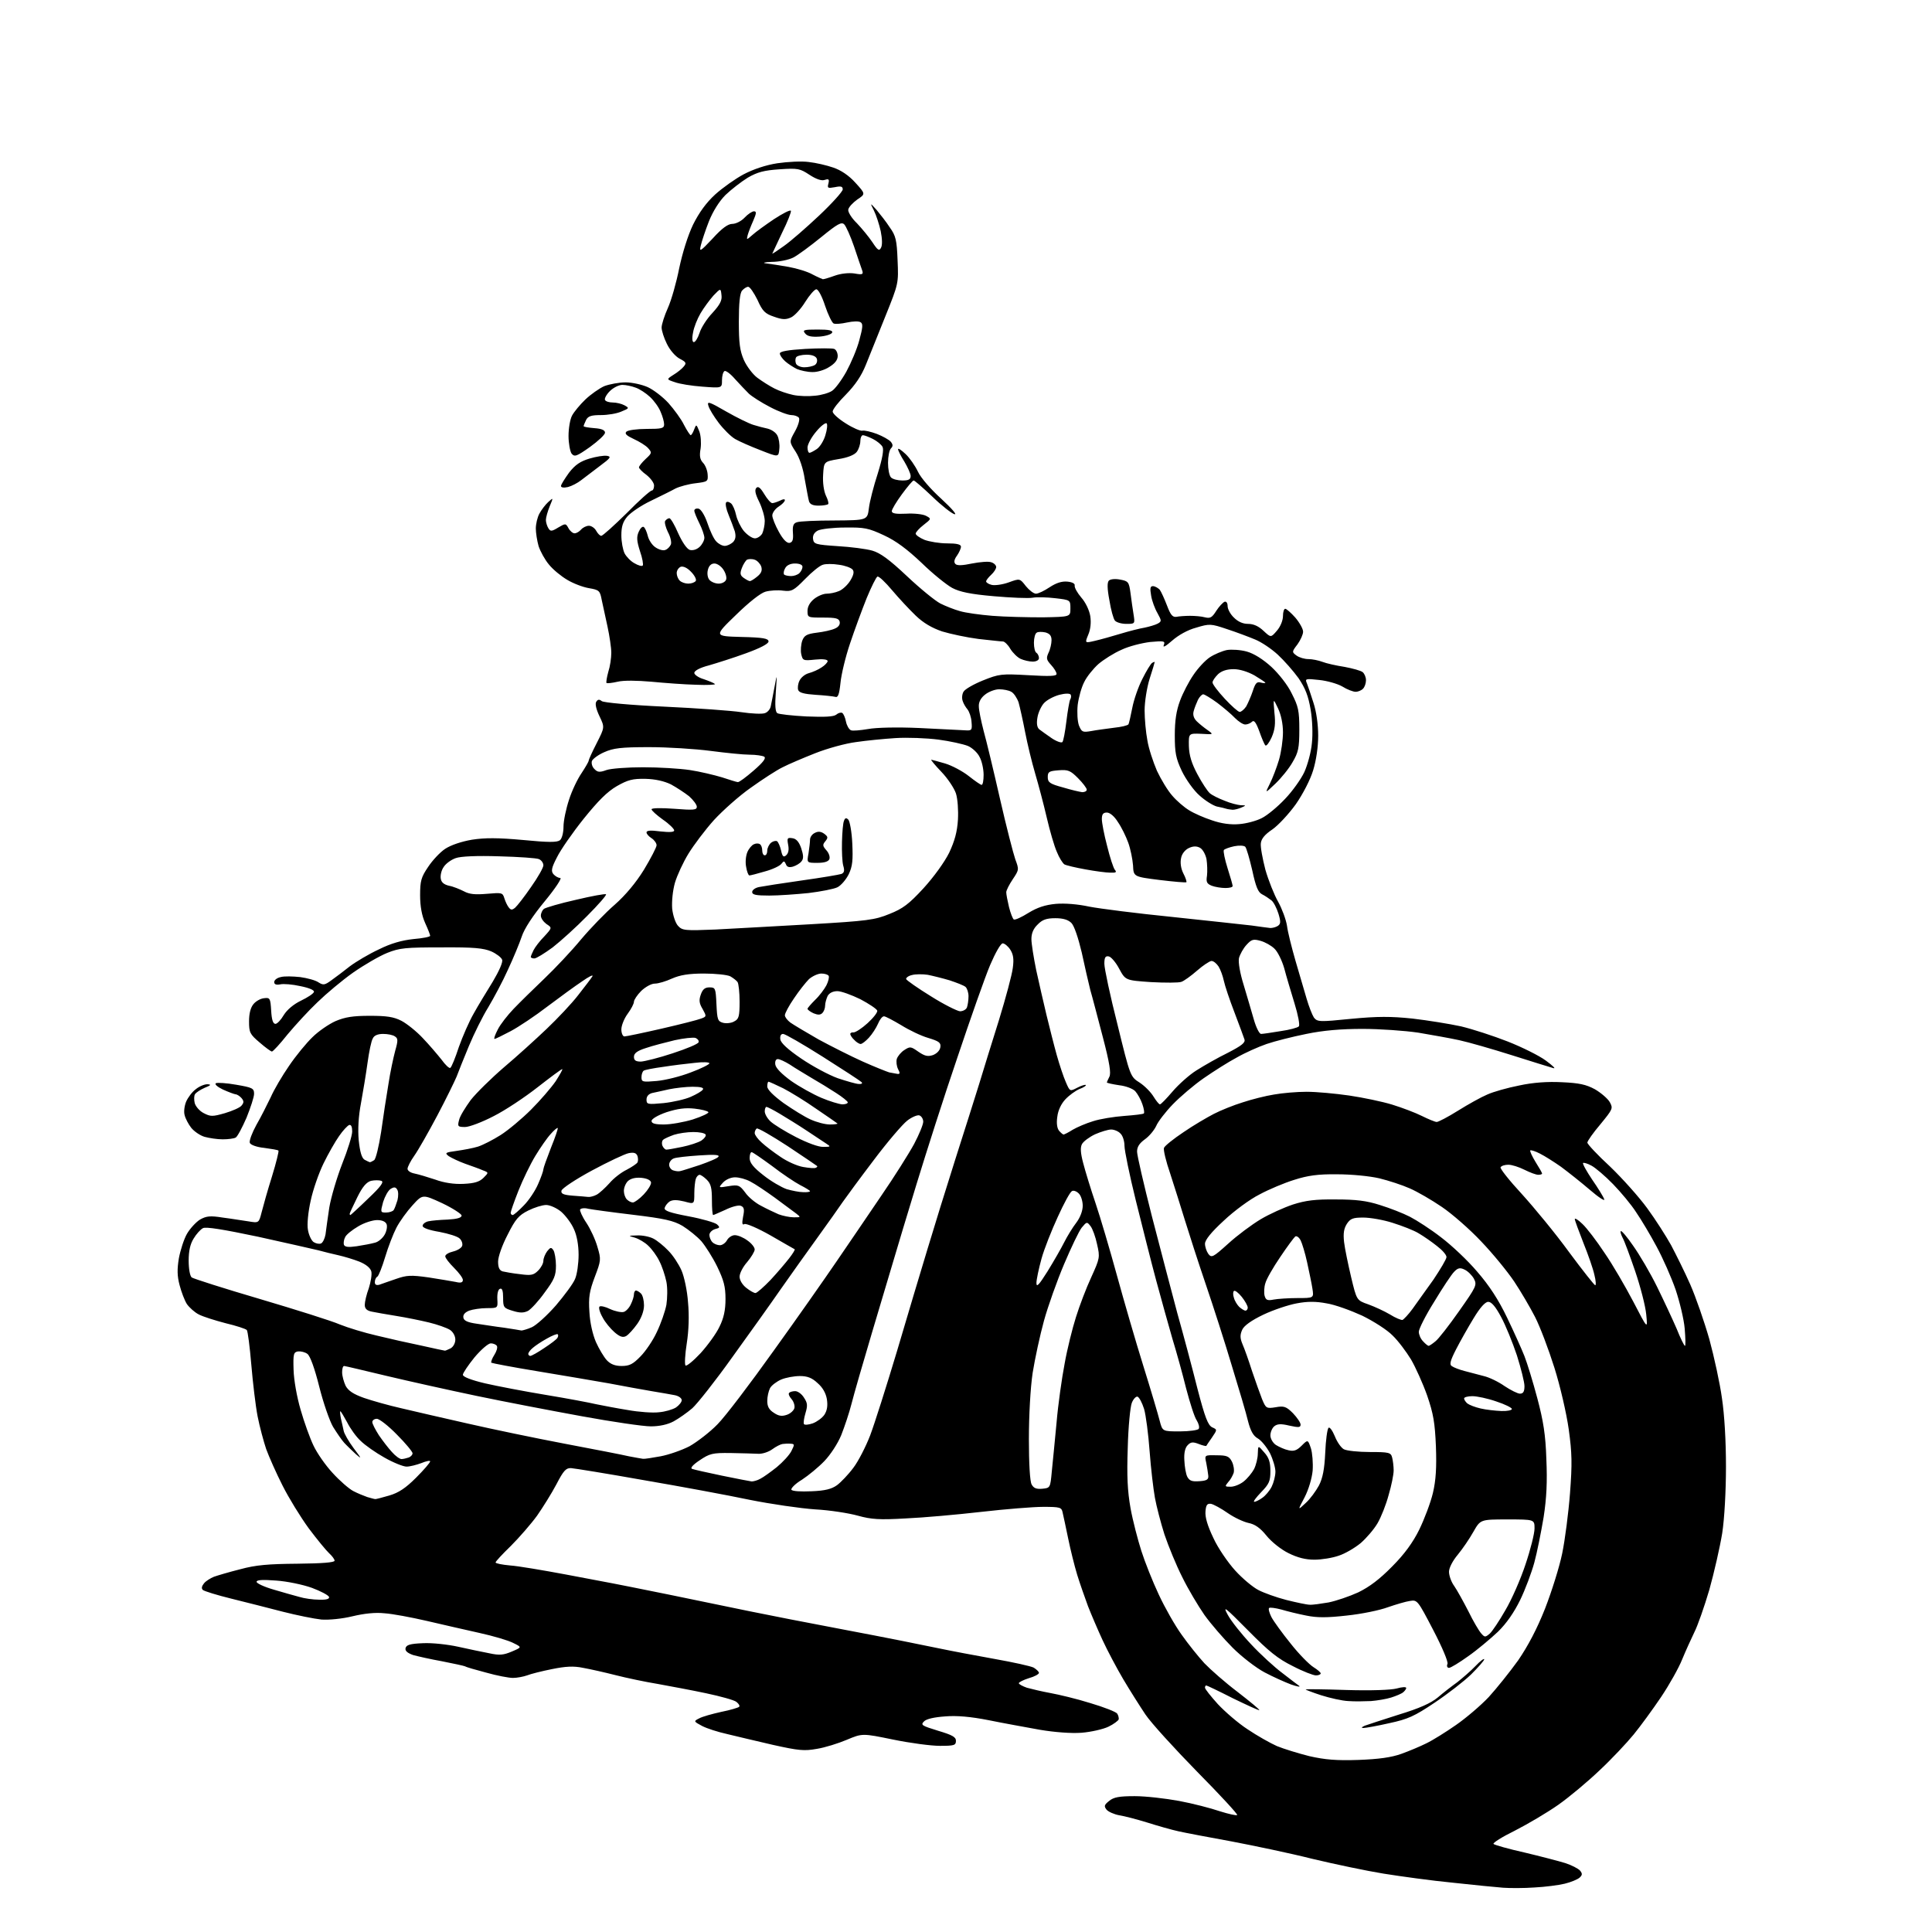 <?xml version="1.0" encoding="UTF-8" standalone="no"?>
<svg 
  version="1.1" 
  xmlns="http://www.w3.org/2000/svg" 
  xmlns:xlink="http://www.w3.org/1999/xlink" 
  xmlns:svg="http://www.w3.org/2000/svg"
  xmlns:rdf="http://www.w3.org/1999/02/22-rdf-syntax-ns#"
  xmlns:cc="http://creativecommons.org/ns#"
  xmlns:dc="http://purl.org/dc/elements/1.1/"
  viewBox="0 0 768 768"
  width="768"
  height="768"
>
<style>svg {background-color: white; }</style>"
<path stroke="none" fill="black" fill-rule="evenodd" d="M610.0,750.3C605.9,750.6 600.2,750.6 597.5,750.4C594.8,750.2 585.8,749.3 577.5,748.4C569.2,747.6 556.9,745.9 550.0,744.8C543.2,743.7 530.4,741.0 521.6,738.9C512.9,736.7 498.5,733.7 489.6,732.0C480.8,730.4 471.3,728.6 468.6,728.0C465.8,727.4 460.2,725.8 456.1,724.5C451.9,723.2 446.9,721.9 444.9,721.6C442.8,721.2 440.6,720.2 439.9,719.4C438.8,718.0 438.9,717.5 440.9,715.9C442.7,714.4 444.9,714.0 451.1,714.0C455.4,714.0 463.3,714.9 468.7,715.9C474.1,716.9 481.4,718.8 484.9,720.0C488.4,721.1 491.5,721.8 491.8,721.5C492.1,721.2 484.9,713.4 475.8,704.2C466.8,695.0 457.5,684.8 455.3,681.5C453.1,678.2 449.1,671.9 446.5,667.5C443.9,663.1 440.2,656.1 438.3,652.0C436.4,647.9 433.8,641.8 432.5,638.5C431.3,635.2 429.3,629.6 428.2,626.0C427.1,622.4 425.5,615.9 424.6,611.5C423.7,607.1 422.7,602.5 422.4,601.2C422.0,599.2 421.4,599.0 414.7,599.0C410.7,599.0 399.6,599.9 390.0,601.0C380.4,602.1 366.9,603.3 360.0,603.6C349.6,604.2 346.4,604.0 341.0,602.5C337.4,601.5 329.8,600.3 324.0,600.0C318.2,599.6 306.5,597.9 298.0,596.2C289.5,594.4 270.6,590.9 256.0,588.4C241.4,585.8 228.4,583.7 227.0,583.6C225.0,583.5 224.0,584.6 221.2,590.0C219.3,593.6 215.8,599.2 213.5,602.5C211.1,605.8 206.4,611.2 203.1,614.5C199.7,617.8 197.0,620.7 197.0,621.1C197.0,621.5 199.6,622.0 202.8,622.3C205.9,622.5 215.9,624.2 225.0,625.9C234.1,627.6 242.4,629.2 243.5,629.4C244.6,629.6 254.7,631.6 266.0,633.9C277.3,636.2 291.7,639.2 298.0,640.5C304.3,641.8 321.6,645.2 336.5,648.0C351.4,650.8 367.8,654.1 373.0,655.2C378.2,656.3 388.4,658.2 395.6,659.5C402.9,660.8 409.7,662.3 410.9,662.9C412.0,663.6 413.0,664.5 413.0,665.0C413.0,665.5 411.2,666.5 409.0,667.1C406.8,667.8 405.0,668.7 405.0,669.1C405.0,669.5 406.5,670.3 408.2,670.9C410.0,671.4 414.2,672.4 417.5,673.0C420.8,673.6 428.0,675.3 433.4,677.0C438.8,678.6 443.7,680.5 444.1,681.2C444.6,681.9 444.8,683.0 444.7,683.5C444.5,684.0 442.7,685.4 440.6,686.4C438.5,687.4 433.7,688.5 429.9,688.8C425.8,689.1 419.2,688.6 413.3,687.6C407.9,686.6 398.8,685.0 393.0,683.8C385.9,682.4 380.3,681.9 375.7,682.3C371.4,682.6 368.2,683.3 367.3,684.3C365.9,685.7 366.4,686.0 372.9,688.0C378.6,689.7 380.0,690.5 380.0,692.0C380.0,693.8 379.3,694.0 373.6,694.0C370.1,694.0 361.8,692.9 355.0,691.5C342.8,689.0 342.8,689.0 336.6,691.6C333.3,693.0 327.9,694.7 324.7,695.2C319.7,696.1 317.5,695.9 307.2,693.6C300.8,692.1 292.6,690.2 289.0,689.3C285.4,688.5 281.0,687.1 279.1,686.1C275.7,684.3 275.7,684.2 277.9,683.1C279.1,682.4 283.1,681.3 286.7,680.5C290.3,679.8 293.5,678.8 293.8,678.5C294.2,678.1 293.7,677.3 292.7,676.5C291.8,675.8 286.4,674.3 280.7,673.1C275.1,671.9 266.4,670.3 261.5,669.4C256.6,668.6 249.0,667.0 244.7,665.9C240.4,664.8 234.6,663.5 231.8,663.0C228.0,662.2 224.8,662.4 219.4,663.5C215.4,664.3 211.0,665.4 209.5,666.0C208.1,666.5 205.5,667.0 203.9,667.0C202.3,667.0 197.5,666.1 193.3,664.9C189.1,663.8 185.3,662.7 184.9,662.4C184.5,662.2 180.4,661.3 175.8,660.4C171.3,659.6 166.0,658.4 164.2,657.9C162.0,657.1 161.0,656.3 161.2,655.2C161.5,653.9 162.9,653.4 168.1,653.2C171.8,653.0 178.0,653.7 182.1,654.6C186.2,655.5 191.8,656.7 194.5,657.2C198.6,658.1 200.2,657.9 203.5,656.5C207.5,654.8 207.5,654.8 204.0,653.1C202.1,652.1 196.0,650.3 190.5,649.1C185.0,647.9 175.6,645.7 169.5,644.3C163.4,642.9 156.0,641.5 152.8,641.3C149.2,640.9 144.7,641.4 140.1,642.5C136.0,643.5 130.9,644.0 127.8,643.8C124.9,643.5 118.0,642.1 112.5,640.7C107.0,639.3 97.8,636.9 92.0,635.5C86.3,634.1 81.1,632.5 80.6,632.0C80.0,631.4 80.2,630.5 81.1,629.4C81.8,628.5 83.6,627.4 85.0,626.8C86.4,626.3 91.1,624.9 95.5,623.8C101.7,622.1 106.7,621.7 118.2,621.6C128.2,621.5 133.0,621.1 133.0,620.4C133.0,619.8 132.0,618.5 130.8,617.4C129.7,616.4 126.0,611.9 122.7,607.5C119.5,603.1 114.8,595.5 112.3,590.5C109.8,585.6 106.9,579.0 105.8,576.0C104.8,573.0 103.2,567.1 102.4,563.0C101.6,558.9 100.5,549.6 99.9,542.5C99.3,535.4 98.5,529.1 98.1,528.7C97.6,528.2 93.9,527.0 89.7,526.0C85.5,524.9 80.7,523.4 79.0,522.5C77.4,521.7 75.3,519.8 74.3,518.4C73.4,517.0 72.1,513.6 71.4,510.9C70.4,507.2 70.4,504.5 71.1,500.2C71.7,497.0 73.1,492.6 74.3,490.5C75.5,488.4 77.9,485.8 79.5,484.8C82.0,483.4 83.5,483.2 88.5,484.0C91.8,484.4 96.4,485.2 98.7,485.5C102.9,486.2 102.9,486.2 104.0,481.9C104.6,479.5 106.4,473.1 108.1,467.7C109.8,462.2 110.9,457.6 110.7,457.4C110.5,457.1 107.9,456.7 105.0,456.3C102.0,456.0 99.6,455.1 99.3,454.3C99.0,453.5 100.2,450.3 101.9,447.2C103.7,444.1 106.2,439.1 107.6,436.2C108.9,433.2 112.2,427.6 114.9,423.7C117.6,419.7 121.8,414.6 124.2,412.3C126.5,410.0 130.7,407.1 133.4,405.9C137.2,404.3 140.3,403.8 147.0,403.8C153.7,403.8 156.5,404.2 159.6,405.8C161.7,406.9 165.6,410.0 168.1,412.7C170.6,415.3 173.9,419.2 175.5,421.2C177.0,423.3 178.6,424.8 179.0,424.5C179.5,424.2 181.0,420.5 182.4,416.2C183.9,412.0 186.5,406.0 188.3,402.9C190.0,399.8 193.5,394.1 195.9,390.2C198.4,386.0 200.0,382.4 199.6,381.5C199.3,380.6 197.3,379.1 195.3,378.2C192.2,376.9 188.4,376.5 175.5,376.6C161.3,376.6 158.9,376.8 153.9,378.8C150.7,380.1 144.7,383.6 140.4,386.6C136.0,389.7 129.7,395.0 126.2,398.4C122.7,401.7 117.4,407.5 114.3,411.2C111.3,415.0 108.5,418.0 108.1,418.0C107.7,418.0 105.5,416.4 103.2,414.4C99.3,411.1 99.0,410.4 99.0,406.0C99.0,402.9 99.6,400.5 100.8,399.1C101.7,398.0 103.6,396.9 105.0,396.8C107.3,396.5 107.5,396.8 107.8,401.8C108.0,405.3 108.5,407.0 109.5,407.0C110.2,407.0 111.7,405.4 112.8,403.5C114.1,401.4 116.7,399.2 119.6,397.8C122.3,396.5 124.6,395.0 124.8,394.3C125.0,393.6 122.9,392.7 119.4,392.0C116.3,391.3 112.7,391.0 111.4,391.3C109.8,391.6 109.0,391.3 109.0,390.4C109.0,389.6 110.1,388.7 111.6,388.4C113.0,388.0 116.4,388.1 119.3,388.4C122.2,388.8 125.5,389.7 126.6,390.5C128.5,391.7 129.1,391.6 131.7,389.7C133.4,388.5 136.7,386.0 139.1,384.1C141.5,382.3 146.7,379.2 150.6,377.4C155.4,375.0 159.7,373.8 164.3,373.3C168.0,373.0 171.0,372.4 171.0,372.0C171.0,371.6 170.1,369.3 169.0,366.9C167.7,364.0 167.0,360.3 167.0,355.9C167.0,350.2 167.4,348.7 170.2,344.6C171.9,342.0 175.0,338.7 177.0,337.4C179.3,335.9 183.5,334.5 187.6,333.8C192.7,333.0 197.9,333.0 207.8,333.9C218.1,334.9 221.4,334.9 222.6,334.0C223.4,333.3 224.0,331.0 224.0,328.6C224.0,326.3 225.0,321.5 226.2,317.9C227.3,314.4 229.6,309.6 231.2,307.3C232.7,305.0 234.0,302.8 234.0,302.4C234.0,302.0 235.4,298.9 237.2,295.4C240.4,289.1 240.4,289.1 238.3,284.7C237.0,282.0 236.5,279.8 237.0,279.0C237.6,278.0 238.2,277.9 239.2,278.7C239.9,279.3 250.9,280.3 264.0,280.9C276.9,281.5 290.8,282.5 294.7,283.1C298.7,283.7 302.9,283.9 304.0,283.5C305.1,283.2 306.2,281.9 306.4,280.7C306.7,279.5 307.3,276.0 307.9,273.0C308.9,267.6 308.9,267.7 308.4,275.1C308.0,280.4 308.2,283.0 309.0,283.5C309.6,283.9 314.8,284.5 320.6,284.8C328.0,285.1 331.4,284.9 332.4,284.1C333.2,283.4 334.3,283.1 334.8,283.4C335.3,283.7 336.0,285.3 336.3,286.9C336.6,288.4 337.5,290.0 338.3,290.3C339.0,290.6 342.1,290.3 345.1,289.8C348.3,289.2 356.7,289.0 365.5,289.4C373.8,289.8 381.9,290.2 383.5,290.3C386.3,290.5 386.5,290.3 386.2,287.0C386.1,285.1 385.3,282.9 384.6,282.0C383.9,281.2 383.0,279.7 382.7,278.7C382.3,277.7 382.4,276.0 383.0,275.0C383.5,274.0 387.0,272.0 390.7,270.5C397.2,267.9 398.0,267.8 408.8,268.4C417.3,268.9 420.0,268.8 420.0,267.9C420.0,267.2 419.0,265.6 417.8,264.3C416.0,262.3 415.8,261.7 416.8,259.5C417.5,258.1 418.0,255.8 418.0,254.5C418.0,252.7 417.3,251.9 415.6,251.4C414.2,251.1 412.6,251.1 412.1,251.5C411.5,251.8 411.0,253.6 411.0,255.5C411.0,257.4 411.4,259.2 412.0,259.5C412.5,259.8 413.0,260.8 413.0,261.6C413.0,262.4 412.0,263.0 410.5,263.0C409.2,263.0 407.0,262.5 405.7,261.9C404.4,261.3 402.6,259.5 401.6,257.9C400.7,256.3 399.3,255.0 398.7,255.0C398.0,255.0 393.6,254.5 389.0,254.0C384.3,253.4 377.8,252.0 374.5,251.0C370.4,249.6 367.0,247.6 364.0,244.7C361.5,242.3 357.3,237.8 354.6,234.6C352.0,231.5 349.4,229.0 348.8,229.2C348.3,229.4 346.4,233.2 344.5,237.8C342.7,242.3 339.7,250.4 337.9,255.8C336.1,261.1 334.4,268.2 334.1,271.5C333.6,276.2 333.1,277.4 332.0,277.0C331.2,276.8 327.7,276.4 324.2,276.2C319.8,275.9 317.7,275.4 317.3,274.3C317.0,273.5 317.2,271.8 317.8,270.6C318.4,269.3 320.0,268.0 321.5,267.6C323.0,267.2 325.3,266.2 326.6,265.3C327.9,264.5 329.0,263.3 329.0,262.8C329.0,262.1 327.0,261.9 324.0,262.2C319.3,262.7 319.1,262.6 318.5,260.0C318.2,258.6 318.4,256.2 318.9,254.7C319.7,252.6 320.7,252.0 324.7,251.5C327.3,251.2 330.5,250.5 331.8,249.9C333.3,249.3 334.0,248.3 333.8,247.2C333.5,245.8 332.3,245.5 327.2,245.5C321.1,245.5 321.0,245.5 321.0,242.8C321.0,241.1 322.0,239.4 323.6,238.1C325.1,236.9 327.3,236.0 328.6,236.0C329.8,236.0 332.0,235.6 333.4,235.0C334.8,234.5 336.9,232.6 338.0,230.8C339.4,228.5 339.6,227.2 338.9,226.4C338.3,225.7 335.9,224.8 333.5,224.5C331.1,224.1 328.2,224.1 327.1,224.5C325.9,224.8 322.7,227.4 320.0,230.2C315.5,234.8 314.7,235.2 311.3,234.8C309.2,234.5 306.1,234.7 304.3,235.2C302.4,235.7 297.7,239.4 292.5,244.5C283.8,252.9 283.8,252.9 294.7,253.2C303.4,253.4 305.5,253.8 305.5,255.0C305.5,255.9 302.3,257.6 296.5,259.7C291.6,261.5 284.9,263.6 281.8,264.5C278.3,265.4 276.0,266.6 276.0,267.5C276.0,268.2 277.7,269.4 279.8,270.0C281.8,270.7 283.8,271.5 284.2,271.9C284.6,272.2 281.2,272.4 276.7,272.2C272.2,272.1 264.2,271.5 259.0,271.0C253.3,270.5 247.9,270.4 245.5,271.0C243.3,271.5 241.4,271.7 241.1,271.5C240.9,271.2 241.2,269.3 241.8,267.1C242.5,265.0 243.0,261.6 243.0,259.5C243.0,257.5 242.3,252.8 241.5,249.1C240.7,245.5 239.7,240.7 239.2,238.5C238.5,234.8 238.2,234.5 234.1,233.8C231.7,233.4 227.8,231.9 225.5,230.5C223.1,229.1 219.8,226.4 218.2,224.4C216.6,222.5 214.8,219.2 214.1,217.1C213.5,215.0 213.0,211.8 213.0,210.1C213.0,208.3 213.6,205.7 214.4,204.2C215.2,202.7 216.8,200.6 217.9,199.6C220.0,197.7 220.0,197.7 218.5,201.3C217.7,203.3 217.0,205.7 217.0,206.7C217.0,207.7 217.5,209.2 218.0,210.0C218.8,211.3 219.3,211.3 221.9,209.7C224.8,208.0 224.9,208.0 226.0,210.0C226.6,211.1 227.7,212.0 228.4,212.0C229.2,212.0 230.3,211.3 231.0,210.5C231.7,209.7 233.1,209.0 234.1,209.0C235.1,209.0 236.4,209.9 237.0,211.0C237.6,212.1 238.5,213.0 239.0,213.0C239.6,213.0 244.1,208.9 249.1,204.0C254.0,199.0 258.5,195.0 259.1,195.0C259.6,195.0 260.0,194.1 260.0,193.0C260.0,191.9 258.6,190.1 257.0,188.8C255.3,187.6 254.0,186.2 254.0,185.8C254.0,185.3 255.2,183.8 256.7,182.4C259.2,180.1 259.2,179.9 257.6,178.1C256.7,177.1 254.1,175.5 251.9,174.5C249.1,173.2 248.2,172.4 249.0,171.6C249.6,171.0 253.2,170.5 257.0,170.5C263.0,170.5 264.0,170.3 264.0,168.7C264.0,167.7 263.4,165.5 262.6,163.7C261.9,161.9 260.0,159.3 258.4,157.8C256.8,156.3 254.2,154.6 252.7,154.1C251.1,153.5 248.8,153.0 247.4,153.0C246.0,153.0 243.8,154.1 242.4,155.5C241.0,156.9 240.2,158.5 240.5,159.0C240.8,159.6 242.2,160.0 243.6,160.0C245.0,160.0 247.1,160.5 248.2,161.1C250.2,162.2 250.2,162.3 247.0,163.6C245.2,164.4 241.6,165.0 238.9,165.0C235.1,165.0 233.8,165.4 233.0,166.9C232.5,168.0 232.0,169.1 232.0,169.4C232.0,169.7 233.9,170.0 236.3,170.2C239.2,170.4 240.5,171.0 240.5,172.0C240.5,172.8 237.8,175.3 234.5,177.7C229.1,181.5 228.4,181.7 227.2,180.3C226.6,179.4 226.0,176.2 226.0,173.3C226.0,170.3 226.6,166.7 227.4,165.2C228.2,163.7 230.6,160.8 232.7,158.8C234.8,156.8 238.2,154.4 240.2,153.5C242.3,152.7 246.1,152.0 248.7,152.0C251.3,152.0 255.3,152.9 257.5,153.9C259.7,154.9 263.4,157.7 265.7,160.2C268.0,162.8 270.8,166.6 271.9,168.9C273.1,171.2 274.3,173.0 274.6,173.0C274.8,173.0 275.5,172.0 275.9,170.8C276.8,168.5 276.8,168.6 278.0,171.5C278.6,173.1 278.8,176.1 278.5,178.3C278.0,181.1 278.2,182.6 279.4,183.9C280.4,184.9 281.2,187.0 281.3,188.6C281.5,191.4 281.3,191.5 276.5,192.1C273.8,192.4 270.1,193.4 268.5,194.2C266.9,195.1 262.4,197.3 258.7,199.1C254.9,200.9 250.8,203.7 249.4,205.3C247.6,207.4 247.0,209.3 247.0,212.8C247.0,215.4 247.6,218.6 248.3,220.0C249.0,221.3 250.7,223.1 252.2,223.9C253.7,224.8 255.2,225.2 255.5,224.8C255.8,224.5 255.4,221.9 254.4,219.1C253.1,215.0 253.0,213.4 253.9,211.4C254.5,210.0 255.4,209.1 255.9,209.5C256.4,209.8 257.1,211.4 257.5,213.0C257.9,214.7 259.3,216.8 260.6,217.6C261.9,218.5 263.7,219.0 264.5,218.6C265.4,218.3 266.3,217.3 266.7,216.4C267.0,215.5 266.5,213.3 265.5,211.5C264.6,209.6 264.1,207.7 264.4,207.1C264.8,206.5 265.6,206.0 266.1,206.0C266.6,206.0 268.2,208.7 269.6,212.0C271.2,215.5 273.0,218.2 274.2,218.6C275.4,218.9 276.9,218.5 278.1,217.4C279.1,216.5 280.0,214.8 280.0,213.8C280.0,212.8 279.1,210.2 278.0,208.0C276.9,205.8 276.0,203.6 276.0,203.0C276.0,202.4 276.7,202.0 277.7,202.2C278.6,202.4 280.1,204.7 281.2,207.9C282.2,210.9 283.7,214.2 284.7,215.2C285.6,216.2 287.1,217.0 288.1,217.0C289.1,217.0 290.5,216.3 291.4,215.5C292.4,214.4 292.6,213.2 292.1,211.2C291.6,209.7 290.5,206.8 289.6,204.6C288.7,202.5 288.3,200.4 288.6,199.8C288.9,199.3 289.7,199.4 290.6,200.1C291.3,200.7 292.2,202.8 292.6,204.7C293.0,206.6 294.4,209.5 295.7,211.1C297.1,212.7 299.0,214.0 300.1,214.0C301.1,214.0 302.4,213.1 303.0,212.1C303.5,211.0 304.0,208.8 304.0,207.1C304.0,205.4 303.0,202.0 301.8,199.5C300.2,196.3 299.9,194.7 300.7,193.9C301.4,193.2 302.3,193.9 303.8,196.4C305.0,198.4 306.4,200.0 307.0,200.0C307.6,200.0 309.0,199.5 310.1,199.0C311.2,198.4 312.0,198.3 312.0,198.8C312.0,199.4 310.9,200.5 309.5,201.4C308.1,202.3 307.0,203.9 307.0,204.9C307.0,205.9 308.2,208.9 309.6,211.4C311.3,214.5 312.8,216.0 313.9,215.8C315.1,215.5 315.4,214.5 315.2,211.8C315.0,209.0 315.4,208.0 316.8,207.6C317.8,207.2 324.5,206.9 331.7,206.9C344.8,206.8 344.8,206.8 345.4,202.0C345.7,199.4 347.3,193.2 348.9,188.3C350.8,182.2 351.4,178.7 350.8,177.6C350.3,176.7 348.6,175.3 347.0,174.5C345.4,173.7 343.6,173.0 343.0,173.0C342.5,173.0 342.0,174.0 342.0,175.3C342.0,176.6 341.4,178.5 340.6,179.6C339.7,180.8 337.1,181.9 333.3,182.5C327.5,183.5 327.5,183.5 327.2,188.8C327.0,192.0 327.5,195.2 328.3,197.0C329.1,198.6 329.5,200.1 329.2,200.4C328.9,200.7 327.2,201.0 325.4,201.0C323.2,201.0 322.0,200.5 321.6,199.3C321.3,198.3 320.6,194.3 319.9,190.5C319.3,186.3 317.8,181.9 316.3,179.6C313.7,175.6 313.7,175.6 316.0,171.5C317.3,169.2 318.0,166.8 317.6,166.1C317.2,165.5 315.8,165.0 314.6,165.0C313.3,165.0 309.5,163.6 306.1,161.8C302.6,160.0 298.9,157.6 297.7,156.5C296.5,155.3 294.0,152.7 292.2,150.7C290.4,148.6 288.5,147.2 288.0,147.5C287.4,147.9 287.0,149.5 287.0,151.2C287.0,154.3 287.0,154.3 279.2,153.7C275.0,153.4 270.0,152.6 268.2,151.9C264.9,150.8 264.9,150.8 267.7,149.0C269.2,148.1 271.1,146.6 271.8,145.7C273.0,144.3 272.7,143.9 270.2,142.6C268.5,141.7 266.3,139.2 265.1,136.7C263.9,134.3 263.0,131.4 263.0,130.2C263.0,129.0 264.1,125.5 265.5,122.4C266.9,119.3 268.9,112.2 270.0,106.6C271.3,100.5 273.4,93.7 275.5,89.3C277.9,84.5 280.7,80.6 284.3,77.3C287.3,74.6 292.4,71.0 295.6,69.3C299.4,67.3 304.4,65.6 309.0,64.9C313.1,64.3 318.7,64.0 321.5,64.4C324.3,64.7 328.6,65.7 331.2,66.6C334.2,67.6 337.4,69.7 340.0,72.6C344.1,77.1 344.1,77.1 340.8,79.3C339.0,80.6 337.4,82.3 337.2,83.3C337.0,84.2 338.5,86.7 340.6,88.7C342.6,90.8 345.4,94.2 346.8,96.3C348.9,99.5 349.5,99.9 350.2,98.5C350.8,97.5 350.7,94.9 350.1,91.9C349.5,89.2 348.3,85.5 347.4,83.7C345.8,80.5 345.8,80.5 348.5,83.5C349.9,85.2 352.3,88.2 353.7,90.4C356.1,93.7 356.5,95.5 356.8,103.4C357.2,112.6 357.2,112.7 352.0,125.6C349.2,132.7 345.6,141.4 344.2,145.0C342.4,149.5 339.9,153.1 336.3,156.8C333.4,159.7 331.0,162.7 331.0,163.6C331.0,164.4 333.3,166.5 336.2,168.3C339.0,170.1 342.0,171.4 342.8,171.2C343.6,171.0 346.2,171.6 348.6,172.5C350.9,173.4 353.4,174.8 354.1,175.6C355.0,176.7 355.0,177.4 354.2,178.2C353.5,178.9 353.0,181.5 353.0,184.0C353.0,186.5 353.5,189.1 354.2,189.8C354.9,190.5 356.9,191.0 358.7,191.0C361.2,191.0 362.0,190.6 362.0,189.2C362.0,188.3 360.8,185.7 359.5,183.5C358.1,181.3 357.0,179.1 357.0,178.6C357.0,178.0 358.3,178.9 360.0,180.5C361.6,182.0 363.8,185.2 364.9,187.5C366.0,189.9 370.0,194.5 374.2,198.3C378.3,202.1 380.6,204.7 379.4,204.4C378.3,204.1 374.3,201.0 370.6,197.4C366.9,193.9 363.6,191.0 363.2,191.0C362.8,191.0 360.7,193.5 358.5,196.5C356.3,199.5 354.5,202.5 354.5,203.2C354.5,204.1 356.1,204.4 360.2,204.2C363.3,204.0 366.8,204.4 368.0,205.0C370.3,206.2 370.3,206.2 367.1,208.7C365.4,210.0 364.0,211.6 364.0,212.1C364.0,212.7 365.6,213.8 367.5,214.6C369.4,215.3 373.4,216.0 376.5,216.0C380.3,216.0 382.0,216.4 382.0,217.3C382.0,218.0 381.3,219.6 380.4,220.9C379.3,222.4 379.1,223.5 379.8,224.2C380.5,224.9 382.6,224.8 386.4,224.0C389.5,223.4 392.9,223.1 394.0,223.5C395.1,223.8 396.0,224.7 396.0,225.4C396.0,226.1 395.1,227.5 394.0,228.5C392.9,229.5 392.0,230.7 392.0,231.1C392.0,231.6 393.0,232.2 394.2,232.5C395.5,232.8 398.5,232.4 401.0,231.5C405.4,229.9 405.4,229.9 407.8,233.0C409.1,234.6 410.9,236.0 411.8,236.0C412.8,236.0 415.2,234.8 417.3,233.4C419.9,231.7 422.1,231.0 424.3,231.2C426.3,231.4 427.4,232.0 427.2,232.8C427.1,233.6 428.2,235.6 429.8,237.5C431.5,239.4 433.0,242.5 433.4,244.9C433.8,247.5 433.5,250.2 432.6,252.3C431.2,255.7 431.2,255.7 435.4,254.7C437.6,254.2 442.2,252.9 445.5,251.9C448.8,250.9 453.1,249.8 455.0,249.5C456.9,249.1 459.3,248.4 460.2,247.9C461.8,247.0 461.8,246.8 460.1,243.7C459.1,242.0 457.9,238.8 457.6,236.8C457.1,233.9 457.2,233.0 458.3,233.0C459.1,233.0 460.3,233.7 461.0,234.4C461.6,235.2 462.9,238.1 463.9,240.7C465.3,244.4 466.1,245.4 467.6,245.2C468.6,245.0 471.1,244.8 473.0,244.8C474.9,244.8 477.6,245.0 479.0,245.4C481.1,245.9 481.8,245.5 483.5,242.8C484.6,241.1 486.1,239.5 486.8,239.2C487.5,239.0 488.0,239.7 488.0,241.0C488.0,242.1 489.1,244.2 490.5,245.5C492.1,247.1 494.0,248.0 496.1,248.0C498.3,248.0 500.3,248.9 502.3,250.8C505.2,253.5 505.2,253.5 507.6,250.7C509.0,249.1 510.0,246.6 510.0,244.9C510.0,243.3 510.4,242.0 510.9,242.0C511.4,242.0 513.2,243.6 514.9,245.5C516.6,247.5 518.0,250.0 518.0,251.1C518.0,252.2 517.0,254.4 515.8,256.1C513.5,259.1 513.5,259.2 515.4,260.6C516.5,261.4 518.6,262.0 520.1,262.0C521.6,262.0 524.1,262.5 525.7,263.1C527.2,263.7 531.2,264.6 534.5,265.1C537.7,265.7 541.0,266.6 541.7,267.2C542.4,267.8 543.0,269.2 543.0,270.4C543.0,271.6 542.5,273.1 541.8,273.8C541.1,274.5 539.8,275.0 538.9,275.0C537.9,275.0 535.5,274.1 533.6,272.9C531.7,271.8 527.5,270.6 524.4,270.3C519.0,269.7 518.7,269.8 519.5,271.6C519.9,272.6 521.1,276.1 522.1,279.3C523.3,282.9 524.0,288.1 524.0,292.5C524.0,296.9 523.2,302.3 522.0,306.2C520.9,309.9 517.9,315.7 515.1,319.7C512.3,323.6 508.1,328.1 505.8,329.7C502.8,331.7 501.4,333.4 501.2,335.2C501.0,336.7 501.9,341.4 503.0,345.7C504.2,349.9 506.5,355.7 508.1,358.5C509.6,361.2 511.2,365.5 511.6,368.0C511.9,370.5 513.5,376.8 515.0,382.0C516.5,387.2 518.5,394.0 519.4,397.0C520.3,400.1 521.6,403.4 522.3,404.5C523.7,406.2 524.3,406.3 537.1,405.0C547.6,404.0 552.9,404.0 561.5,404.9C567.5,405.6 576.2,407.0 580.8,408.0C585.4,409.1 593.7,411.8 599.3,414.0C604.9,416.2 611.8,419.6 614.5,421.6C617.2,423.6 618.6,424.9 617.5,424.6C616.4,424.3 609.0,422.0 601.1,419.5C593.2,417.0 583.8,414.3 580.1,413.5C576.5,412.7 569.1,411.4 563.8,410.5C558.4,409.7 548.4,409.0 541.6,409.0C533.2,409.0 526.0,409.6 519.3,411.0C513.8,412.1 506.7,413.9 503.5,415.0C500.3,416.1 494.9,418.5 491.6,420.4C488.2,422.2 482.4,425.9 478.5,428.6C474.6,431.3 469.1,436.0 466.2,439.0C463.3,442.0 460.3,445.9 459.6,447.6C458.8,449.3 456.8,451.7 455.1,452.9C452.9,454.5 452.0,455.9 452.0,457.8C452.0,459.3 454.7,470.9 457.9,483.5C461.2,496.1 465.7,513.5 468.0,522.0C470.4,530.5 474.0,544.0 476.0,552.0C479.0,563.5 480.2,566.6 481.9,567.4C483.9,568.3 483.9,568.3 481.8,571.4C480.6,573.1 479.6,574.6 479.5,574.8C479.4,574.9 478.0,574.6 476.5,574.0C474.2,573.1 473.3,573.2 472.1,574.5C471.1,575.5 470.6,577.6 470.8,580.5C470.9,583.0 471.4,586.0 472.0,587.1C472.9,588.7 473.9,589.0 476.8,588.8C479.8,588.6 480.5,588.1 480.3,586.5C480.2,585.4 479.8,583.1 479.5,581.5C478.8,578.4 478.8,578.4 483.6,578.5C487.7,578.5 488.6,578.9 489.7,581.0C490.4,582.4 490.7,584.4 490.4,585.5C490.0,586.6 489.1,588.3 488.2,589.2C486.8,590.9 486.9,591.0 489.2,591.0C490.6,591.0 492.9,590.1 494.4,588.9C495.8,587.8 497.7,585.5 498.5,584.0C499.3,582.4 500.0,579.6 500.0,577.8C500.1,574.5 500.1,574.5 502.5,577.3C504.4,579.4 505.0,581.2 505.0,584.8C505.0,588.8 504.5,589.9 501.3,593.2C499.3,595.3 498.0,597.0 498.6,597.0C499.1,597.0 500.6,596.3 501.8,595.4C503.0,594.6 504.7,592.6 505.5,591.0C506.3,589.4 507.0,586.7 507.0,585.0C507.0,583.4 506.0,580.0 504.8,577.6C503.5,575.2 501.4,572.6 500.0,571.8C498.2,570.8 497.1,568.8 496.1,564.9C495.4,561.9 492.5,552.1 489.7,543.0C487.0,533.9 482.3,519.3 479.3,510.5C476.3,501.7 472.6,490.2 471.0,485.0C469.4,479.8 466.8,471.5 465.2,466.6C463.5,461.7 462.4,457.1 462.7,456.3C463.0,455.5 466.5,452.7 470.4,450.1C474.3,447.4 479.8,444.2 482.5,442.8C485.2,441.4 490.4,439.3 494.0,438.2C497.6,437.0 503.2,435.6 506.4,435.1C509.7,434.5 515.5,434.0 519.4,434.0C523.3,434.0 530.9,434.7 536.4,435.5C541.8,436.3 549.5,437.9 553.4,439.1C557.3,440.3 562.6,442.3 565.2,443.6C567.8,444.9 570.5,446.0 571.1,446.0C571.8,446.0 575.6,444.0 579.6,441.5C583.6,439.0 588.8,436.1 591.2,435.1C593.6,434.0 599.3,432.4 603.9,431.5C609.4,430.3 615.2,429.9 620.9,430.2C627.7,430.5 630.5,431.1 634.0,433.0C636.4,434.4 639.1,436.7 639.9,438.1C641.3,440.6 641.1,440.9 636.2,446.9C633.3,450.3 631.0,453.6 631.0,454.2C631.0,454.8 635.0,459.1 640.0,463.7C644.9,468.4 651.6,475.9 654.8,480.3C658.1,484.8 662.3,491.4 664.3,495.0C666.2,498.6 669.7,505.6 671.9,510.6C674.1,515.6 677.5,525.4 679.5,532.4C681.4,539.4 683.7,549.9 684.5,555.8C685.5,562.4 686.1,572.8 686.1,583.0C686.1,592.6 685.5,603.7 684.6,609.5C683.7,615.0 681.4,625.1 679.5,631.9C677.5,638.7 674.8,646.4 673.5,648.9C672.3,651.4 670.1,656.2 668.7,659.6C667.4,662.9 663.6,669.7 660.3,674.6C657.0,679.5 652.1,686.2 649.4,689.5C646.7,692.8 640.7,699.2 636.0,703.6C631.3,708.1 623.9,714.3 619.5,717.4C615.1,720.5 607.3,725.1 602.2,727.7C597.1,730.2 593.3,732.6 593.7,733.0C594.1,733.4 599.7,735.0 606.0,736.4C612.3,737.9 619.6,739.8 622.2,740.6C624.7,741.4 627.4,742.8 628.1,743.6C629.1,744.8 629.0,745.4 627.9,746.4C627.1,747.1 624.5,748.2 622.0,748.8C619.5,749.4 614.1,750.1 610.0,750.3zM540.0,699.6C548.1,699.3 553.1,698.6 557.0,697.2C560.1,696.1 564.6,694.2 567.0,693.0C569.5,691.8 574.8,688.5 578.8,685.7C582.7,683.0 588.6,678.0 591.8,674.6C594.9,671.2 600.2,664.6 603.5,660.0C607.4,654.3 611.0,647.5 614.2,639.4C616.8,632.7 619.9,622.9 621.0,617.5C622.1,612.2 623.5,601.4 624.1,593.6C625.0,581.8 624.9,577.6 623.6,568.2C622.7,561.8 620.2,551.0 617.9,543.7C615.6,536.4 612.2,527.4 610.2,523.5C608.2,519.6 604.5,513.3 601.9,509.4C599.2,505.4 593.4,498.3 588.8,493.5C584.3,488.7 577.2,482.5 573.2,479.8C569.1,477.0 563.4,473.7 560.4,472.4C557.5,471.1 552.0,469.3 548.3,468.4C544.4,467.5 537.2,466.8 531.5,466.8C523.9,466.7 519.8,467.3 514.5,469.0C510.6,470.2 504.4,472.8 500.7,474.8C496.9,476.7 490.5,481.4 486.4,485.3C481.5,489.8 479.0,492.9 479.0,494.4C479.0,495.6 479.6,497.4 480.3,498.4C481.6,500.1 482.1,499.9 488.2,494.4C491.8,491.1 497.6,486.8 501.1,484.7C504.6,482.6 510.4,480.0 514.0,478.8C519.0,477.2 522.9,476.7 531.0,476.8C539.0,476.8 543.2,477.3 548.5,479.0C552.4,480.2 557.8,482.3 560.5,483.7C563.2,485.1 568.8,488.7 572.9,491.9C577.0,495.0 583.5,501.1 587.2,505.5C592.0,511.0 595.7,516.7 599.1,523.8C601.8,529.4 604.9,536.3 606.0,539.1C607.1,541.9 609.4,549.4 611.1,555.8C613.5,564.8 614.4,570.4 614.7,580.0C615.1,589.0 614.8,595.5 613.6,603.2C612.6,609.1 611.0,617.2 609.9,621.2C608.8,625.2 606.3,631.9 604.3,636.0C601.9,640.9 598.9,645.3 595.4,648.7C592.4,651.5 587.2,655.9 583.6,658.4C580.1,660.9 576.7,663.0 576.0,663.0C575.3,663.0 575.0,662.3 575.4,661.4C575.7,660.5 573.3,654.8 569.7,647.9C563.6,636.2 563.4,635.9 560.5,636.4C558.9,636.6 554.9,637.8 551.7,638.9C548.5,640.1 541.2,641.6 535.4,642.2C527.5,643.1 523.5,643.1 519.2,642.2C516.1,641.6 511.6,640.5 509.3,639.8C507.0,639.2 504.8,638.9 504.5,639.2C504.1,639.5 504.6,641.2 505.4,642.8C506.3,644.5 509.7,649.2 513.1,653.4C516.4,657.6 520.5,661.7 522.1,662.7C523.7,663.7 525.0,664.8 525.0,665.2C525.0,665.6 524.2,666.0 523.1,666.0C522.1,666.0 517.9,664.4 513.9,662.3C508.0,659.4 504.4,656.5 496.1,648.1C486.9,638.8 485.9,638.0 488.1,642.0C489.4,644.4 493.6,649.7 497.3,653.6C501.0,657.6 506.7,662.8 509.8,665.1C512.9,667.5 515.9,669.8 516.5,670.2C517.0,670.7 515.5,670.4 513.2,669.6C510.8,668.7 506.1,666.6 502.7,664.8C499.3,663.0 493.6,658.6 490.0,655.0C486.4,651.4 481.4,645.6 478.8,642.0C476.3,638.4 472.3,631.7 470.0,627.0C467.6,622.3 464.5,614.7 462.9,610.0C461.4,605.3 459.7,598.7 459.1,595.4C458.5,592.1 457.5,583.8 457.0,577.0C456.5,570.1 455.5,562.5 454.8,560.1C454.0,557.6 452.9,555.5 452.2,555.2C451.6,555.0 450.5,556.1 449.9,557.7C449.3,559.2 448.5,567.2 448.3,575.5C447.9,586.9 448.2,592.7 449.4,599.5C450.3,604.5 452.3,612.1 453.7,616.5C455.1,620.9 458.2,628.7 460.6,633.8C463.0,639.0 467.1,646.2 469.7,649.8C472.3,653.5 476.4,658.6 478.8,661.2C481.2,663.7 487.1,668.9 492.0,672.6C496.9,676.4 500.8,679.6 500.6,679.8C500.4,680.0 495.7,677.8 490.1,675.1C484.6,672.3 479.8,670.0 479.5,670.0C479.2,670.0 479.0,670.4 479.0,670.9C479.0,671.4 481.3,674.3 484.1,677.4C486.9,680.4 492.2,685.0 495.9,687.4C499.6,689.9 504.9,692.9 507.6,694.1C510.3,695.2 516.1,697.0 520.5,698.1C526.7,699.5 531.2,699.9 540.0,699.6zM542.0,686.9C541.0,686.9 541.2,686.6 542.5,686.0C543.6,685.6 549.7,683.6 556.0,681.6C564.2,679.1 568.7,677.1 571.5,674.8C573.7,672.9 577.2,670.2 579.3,668.7C581.3,667.1 584.6,664.3 586.5,662.3C588.4,660.3 590.0,659.1 590.0,659.6C590.0,660.1 587.6,662.8 584.8,665.6C581.9,668.4 575.3,673.5 570.2,676.9C562.3,682.2 559.7,683.4 552.2,685.0C547.4,686.1 542.8,686.9 542.0,686.9zM545.0,676.2C542.5,676.3 538.5,676.4 536.0,676.2C533.5,676.1 528.7,675.0 525.2,673.9C521.8,672.8 519.0,671.7 519.0,671.6C519.0,671.4 526.3,671.5 535.2,671.8C545.1,672.1 553.0,671.8 555.2,671.2C557.3,670.6 559.0,670.5 559.0,671.0C559.0,671.4 558.4,672.2 557.8,672.7C557.1,673.3 554.9,674.2 553.0,674.8C551.1,675.4 547.5,676.0 545.0,676.2zM592.2,649.4C593.2,648.5 596.0,644.3 598.4,640.1C600.9,635.9 604.5,627.7 606.4,621.9C608.4,616.0 610.0,609.6 610.0,607.6C610.0,604.0 610.0,604.0 599.2,604.0C588.5,604.0 588.5,604.0 585.7,608.9C584.2,611.6 581.4,615.7 579.5,618.0C577.4,620.5 576.0,623.3 576.0,624.8C576.0,626.3 576.9,628.9 578.1,630.5C579.2,632.1 581.7,636.6 583.7,640.5C585.6,644.4 587.9,648.3 588.8,649.3C590.2,650.9 590.4,650.9 592.2,649.4zM520.6,637.9C521.8,638.0 525.1,637.5 528.1,637.0C531.1,636.4 536.4,634.6 539.9,633.0C544.4,630.8 548.4,627.8 553.4,622.7C558.3,617.8 561.7,613.1 564.2,608.0C566.2,603.9 568.7,597.3 569.6,593.5C570.8,588.4 571.1,583.4 570.8,575.0C570.4,565.5 569.8,562.0 567.3,554.7C565.6,549.9 562.7,543.5 560.9,540.4C559.0,537.3 555.8,533.0 553.6,530.9C551.5,528.7 546.0,525.2 541.5,523.0C536.9,520.9 530.6,518.6 527.3,518.1C523.1,517.3 519.7,517.3 515.5,518.1C512.2,518.7 506.2,520.7 502.2,522.6C497.4,524.9 494.5,527.0 493.8,528.6C492.9,530.6 492.9,531.9 493.9,534.3C494.7,536.1 496.4,540.9 497.7,545.0C499.1,549.1 500.9,554.2 501.7,556.2C503.2,559.8 503.4,560.0 507.1,559.4C510.4,558.8 511.3,559.1 514.0,561.8C515.6,563.5 517.0,565.5 517.0,566.3C517.0,567.5 516.2,567.5 512.5,566.7C509.2,565.9 507.7,566.0 506.5,567.0C505.7,567.7 505.0,569.3 505.0,570.6C505.0,571.9 506.0,573.6 507.2,574.4C508.5,575.2 510.7,576.2 512.2,576.5C514.3,577.0 515.5,576.6 517.4,574.7C519.9,572.2 519.9,572.2 521.1,575.7C521.7,577.6 522.0,581.6 521.8,584.6C521.5,587.7 520.2,592.1 518.6,595.2C515.8,600.5 515.8,600.5 519.0,597.5C520.8,595.9 523.1,592.7 524.3,590.5C525.8,587.6 526.5,584.0 526.8,577.5C527.0,572.5 527.6,568.1 528.1,567.6C528.5,567.1 529.6,568.5 530.6,570.9C531.5,573.2 533.1,575.5 534.2,576.1C535.3,576.7 540.0,577.2 544.5,577.2C552.2,577.2 552.9,577.4 553.4,579.4C553.7,580.5 554.0,582.9 554.0,584.5C554.0,586.2 553.1,590.6 552.0,594.3C551.0,598.1 549.0,603.1 547.6,605.5C546.2,607.9 543.2,611.4 540.9,613.4C538.6,615.3 534.7,617.6 532.2,618.4C529.7,619.3 525.3,620.0 522.5,620.0C519.0,620.0 515.8,619.2 512.2,617.4C509.3,616.0 505.4,612.9 503.4,610.4C500.9,607.3 498.8,605.9 496.3,605.4C494.4,605.0 490.7,603.3 488.1,601.5C485.4,599.6 482.4,598.0 481.4,597.8C479.9,597.6 479.4,598.2 479.2,600.8C479.0,603.1 480.0,606.5 482.3,611.3C484.1,615.3 488.1,621.1 491.0,624.3C493.9,627.5 498.1,631.0 500.3,632.1C502.4,633.2 507.4,635.0 511.3,636.0C515.3,637.0 519.5,637.9 520.6,637.9zM126.8,635.9C129.9,636.0 131.0,635.6 130.8,634.8C130.5,634.1 127.5,632.5 124.0,631.2C120.4,629.9 114.1,628.6 109.8,628.3C104.4,627.9 102.0,628.0 102.0,628.8C102.0,629.4 105.0,630.8 108.8,631.9C112.5,633.0 117.1,634.3 119.0,634.8C120.9,635.4 124.5,635.9 126.8,635.9zM149.1,595.9C149.4,596.0 151.9,595.3 154.7,594.5C158.5,593.4 161.3,591.5 165.4,587.4C168.5,584.3 171.0,581.4 171.0,580.9C171.0,580.5 169.4,580.8 167.5,581.6C165.6,582.3 163.0,583.0 161.6,583.0C160.3,583.0 156.3,581.4 152.8,579.4C149.4,577.5 145.1,574.5 143.4,572.8C141.6,571.2 139.2,567.8 138.0,565.4C136.7,563.0 135.5,561.0 135.3,561.0C135.1,561.0 135.2,562.2 135.5,563.8C135.9,565.3 136.3,567.5 136.6,568.7C136.8,569.9 138.6,573.0 140.6,575.7C143.8,579.9 143.9,580.2 141.4,578.0C139.9,576.6 137.8,574.6 136.8,573.5C135.8,572.4 133.9,569.6 132.4,567.2C131.0,564.8 128.5,557.6 126.9,551.2C125.1,544.0 123.3,539.0 122.2,538.2C121.3,537.5 119.6,537.1 118.5,537.2C116.7,537.5 116.5,538.2 116.7,544.5C116.8,548.5 118.0,555.3 119.5,560.4C120.9,565.3 123.2,571.7 124.6,574.6C126.0,577.6 129.4,582.5 132.2,585.5C135.0,588.6 138.7,591.8 140.4,592.7C142.1,593.6 144.6,594.6 146.0,595.1C147.4,595.5 148.8,595.9 149.1,595.9zM322.6,592.8C328.0,592.6 330.6,591.9 332.7,590.4C334.2,589.3 337.2,586.2 339.2,583.5C341.2,580.9 344.2,575.0 345.9,570.6C347.6,566.1 352.4,551.0 356.6,537.0C360.7,523.0 366.2,504.8 368.7,496.5C371.2,488.2 376.1,472.3 379.7,461.0C383.3,449.7 387.6,436.2 389.2,431.0C390.8,425.8 394.3,414.3 397.1,405.5C399.8,396.7 402.3,387.4 402.6,384.8C403.1,381.2 402.8,379.4 401.6,377.5C400.7,376.1 399.3,375.0 398.6,375.0C397.8,375.0 395.7,378.7 393.6,383.6C391.6,388.3 385.8,404.8 380.6,420.3C375.3,435.8 368.1,458.4 364.4,470.5C360.7,482.6 356.7,495.9 355.5,500.0C354.3,504.1 350.3,517.4 346.7,529.5C343.1,541.6 339.4,554.4 338.5,558.0C337.6,561.6 335.7,567.2 334.4,570.5C333.0,573.9 330.1,578.3 327.7,580.8C325.4,583.2 321.4,586.5 318.8,588.2C316.1,589.8 314.3,591.7 314.6,592.2C315.0,592.8 318.3,593.0 322.6,592.8zM414.3,591.8C417.5,591.5 417.5,591.4 418.1,585.0C418.5,581.4 419.3,572.6 420.0,565.5C420.6,558.4 422.1,547.8 423.2,542.1C424.2,536.4 426.3,528.0 427.7,523.6C429.1,519.1 431.8,512.0 433.8,507.7C437.2,500.2 437.3,499.8 436.1,494.6C435.5,491.7 434.3,488.4 433.5,487.4C432.1,485.6 432.0,485.6 430.0,488.0C428.9,489.4 425.8,495.9 423.0,502.5C420.2,509.1 416.6,519.2 415.0,525.0C413.4,530.8 411.4,540.1 410.5,545.7C409.6,551.7 409.0,562.8 409.0,572.1C409.0,581.5 409.4,589.0 410.1,590.1C410.9,591.6 412.0,592.0 414.3,591.8zM298.8,588.9C299.5,588.9 301.1,588.5 302.3,587.8C303.5,587.2 306.4,585.1 308.8,583.2C311.2,581.2 313.8,578.4 314.6,576.8C315.9,574.2 315.9,574.0 314.3,573.9C313.3,573.8 311.9,573.9 311.1,574.0C310.3,574.1 308.5,575.0 307.0,576.1C305.5,577.2 303.0,578.0 301.4,577.9C299.8,577.8 294.9,577.7 290.5,577.6C283.2,577.5 282.1,577.8 278.1,580.5C275.4,582.3 274.3,583.6 275.1,583.9C275.9,584.2 281.2,585.4 287.0,586.6C292.8,587.8 298.1,588.8 298.8,588.9zM159.6,580.0C160.3,580.0 161.5,579.7 162.4,579.4C163.3,579.1 164.0,578.3 164.0,577.7C164.0,577.1 161.2,573.7 157.8,570.3C154.4,566.8 150.8,564.0 149.8,564.0C148.8,564.0 148.0,564.6 148.0,565.3C148.0,566.0 149.2,568.3 150.6,570.5C152.1,572.7 154.4,575.7 155.8,577.2C157.2,578.8 158.9,580.0 159.6,580.0zM255.6,579.9C256.2,580.0 259.3,579.5 262.6,578.9C265.8,578.3 271.0,576.5 274.1,574.9C277.1,573.2 282.2,569.3 285.2,566.2C288.3,563.1 298.3,549.9 307.5,537.0C316.8,524.1 328.0,508.1 332.5,501.5C337.0,494.9 345.0,483.2 350.2,475.5C355.5,467.8 361.4,458.4 363.4,454.7C365.4,450.9 367.0,447.0 367.0,445.9C367.0,444.8 366.3,443.7 365.5,443.4C364.8,443.1 362.5,444.0 360.6,445.5C358.7,447.0 352.7,454.0 347.3,461.2C341.9,468.3 336.4,475.8 335.0,477.8C333.6,479.9 329.1,486.2 325.0,491.9C320.9,497.6 314.3,506.8 310.4,512.4C306.6,517.9 297.9,530.1 291.1,539.5C284.4,548.9 277.2,558.0 275.2,559.8C273.1,561.6 269.8,563.9 267.8,565.0C265.4,566.3 262.1,567.0 258.7,567.0C255.7,567.0 243.4,565.2 231.4,563.0C219.3,560.8 200.5,557.2 189.5,554.9C178.5,552.6 162.3,549.0 153.5,546.9C144.7,544.8 137.2,543.0 136.8,543.0C136.3,543.0 136.0,544.1 136.0,545.5C136.0,547.0 136.7,549.4 137.4,550.9C138.5,552.9 140.5,554.2 144.7,555.7C147.9,556.8 154.6,558.7 159.5,559.8C164.4,561.0 176.4,563.7 186.0,565.9C195.6,568.1 212.9,571.7 224.5,573.9C236.1,576.1 247.5,578.3 250.0,578.9C252.5,579.4 255.0,579.8 255.6,579.9zM469.0,569.0C472.8,569.0 476.2,568.5 476.5,568.0C476.9,567.4 476.5,565.9 475.7,564.6C474.8,563.3 473.0,557.6 471.5,551.9C470.1,546.2 467.6,537.2 466.0,532.0C464.5,526.8 461.6,516.4 459.6,509.0C457.6,501.6 454.0,487.2 451.5,477.2C449.0,467.1 447.0,457.3 447.0,455.5C447.0,453.6 446.3,451.4 445.4,450.6C444.6,449.7 442.9,449.0 441.7,449.0C440.5,449.0 437.6,449.9 435.3,450.9C433.0,452.0 430.7,453.7 430.1,454.8C429.4,456.1 429.5,458.3 430.6,462.4C431.4,465.5 433.6,472.7 435.5,478.3C437.4,483.9 441.2,496.8 444.0,507.0C446.8,517.2 451.5,533.4 454.5,543.0C457.5,552.6 460.4,562.4 461.0,564.8C462.1,569.0 462.1,569.0 469.0,569.0zM323.1,565.8C324.7,565.2 326.8,563.7 327.7,562.4C328.8,560.7 329.1,558.8 328.7,556.2C328.3,553.8 327.0,551.5 325.0,549.8C322.8,547.7 320.9,547.0 318.0,547.0C315.7,547.0 312.4,547.6 310.5,548.4C308.7,549.2 306.7,550.7 306.1,551.8C305.5,553.0 305.0,555.2 305.0,556.9C305.0,559.1 305.7,560.4 307.6,561.6C309.5,562.9 310.8,563.1 312.8,562.4C314.3,561.9 315.6,560.6 315.8,559.7C316.0,558.7 315.5,557.1 314.6,556.1C313.7,555.1 313.3,554.0 313.7,553.7C314.0,553.3 315.1,553.0 316.1,553.0C317.1,553.0 318.7,554.1 319.6,555.6C321.0,557.7 321.1,558.7 320.2,561.7C319.6,563.7 319.3,565.7 319.6,566.1C319.8,566.5 321.4,566.4 323.1,565.8zM261.9,561.4C264.4,561.2 267.4,560.3 268.7,559.5C270.0,558.6 271.0,557.3 271.0,556.6C271.0,555.8 269.8,554.9 268.2,554.6C266.7,554.3 262.6,553.6 259.0,553.0C255.4,552.4 247.8,551.0 242.0,549.9C236.2,548.9 223.5,546.7 213.7,545.1C203.9,543.5 195.6,541.9 195.3,541.7C195.1,541.4 195.6,540.0 196.5,538.6C197.4,537.2 197.9,535.6 197.5,535.0C197.2,534.5 196.1,534.0 195.1,534.0C194.1,534.0 191.2,536.5 188.6,539.6C186.1,542.7 184.0,545.8 184.0,546.5C184.0,547.3 187.3,548.6 192.8,549.9C197.6,551.0 208.5,553.1 217.0,554.5C225.5,555.9 234.5,557.6 237.0,558.2C239.5,558.7 245.1,559.8 249.5,560.5C253.9,561.3 259.5,561.7 261.9,561.4zM596.8,560.9C599.1,561.0 601.0,560.6 601.0,560.1C601.0,559.6 598.2,558.2 594.8,557.1C591.4,555.9 587.1,555.0 585.3,555.0C583.5,555.0 582.0,555.4 582.0,555.9C582.0,556.4 582.6,557.3 583.3,557.9C584.1,558.5 586.4,559.4 588.6,559.9C590.7,560.4 594.4,560.8 596.8,560.9zM604.2,554.0C605.5,554.0 606.0,553.2 606.0,551.0C606.0,549.4 604.6,543.9 603.0,538.8C601.3,533.7 598.5,526.8 596.7,523.5C594.5,519.4 592.9,517.5 591.6,517.5C590.4,517.5 588.4,519.7 585.8,524.0C583.6,527.6 580.5,533.1 578.8,536.4C576.4,541.1 576.1,542.5 577.2,543.1C577.9,543.6 580.2,544.5 582.2,545.0C584.3,545.6 587.7,546.4 589.8,547.0C592.0,547.5 595.7,549.3 598.1,551.0C600.5,552.6 603.3,554.0 604.2,554.0zM247.1,543.0C250.2,543.0 251.6,542.3 254.6,539.2C256.6,537.2 259.6,532.8 261.1,529.5C262.7,526.2 264.4,521.3 264.9,518.7C265.3,516.1 265.4,512.0 264.9,509.5C264.4,507.1 263.2,503.4 262.1,501.3C261.1,499.2 259.1,496.5 257.7,495.2C256.4,493.9 254.0,492.5 252.4,492.0C249.6,491.2 249.6,491.2 253.3,491.1C255.4,491.0 258.3,491.6 259.8,492.4C261.3,493.2 263.9,495.3 265.7,497.2C267.5,499.0 269.8,502.5 270.9,505.0C272.0,507.5 273.2,513.2 273.5,517.7C274.0,522.9 273.8,528.9 273.0,534.0C272.3,538.4 272.1,542.4 272.5,542.8C272.9,543.2 275.6,541.0 278.5,537.9C281.4,534.7 284.8,530.0 286.0,527.4C287.7,524.0 288.4,520.8 288.4,516.4C288.4,511.4 287.7,508.9 285.1,503.5C283.3,499.8 280.4,495.3 278.8,493.4C277.1,491.5 273.7,488.8 271.3,487.3C267.7,485.2 264.1,484.4 251.7,482.9C243.3,481.9 235.3,480.8 233.8,480.5C232.4,480.1 230.9,480.3 230.6,480.8C230.4,481.2 231.4,483.6 233.1,486.1C234.7,488.5 236.7,492.8 237.5,495.7C239.0,500.7 238.9,501.1 236.4,507.7C234.3,513.3 233.9,515.7 234.3,521.5C234.5,525.7 235.6,530.5 236.9,533.5C238.1,536.2 240.1,539.5 241.2,540.7C242.7,542.3 244.5,543.0 247.1,543.0zM210.8,539.0C211.3,539.0 213.8,537.6 216.3,535.9C218.9,534.2 221.3,532.4 221.6,531.8C221.9,531.3 222.0,530.7 221.7,530.4C221.5,530.1 219.5,530.9 217.4,532.1C215.2,533.3 212.7,535.0 211.8,535.8C210.8,536.6 210.0,537.7 210.0,538.2C210.0,538.6 210.4,539.0 210.8,539.0zM176.8,536.9C177.0,537.0 178.0,536.5 179.1,536.0C180.2,535.4 181.0,533.9 181.0,532.5C181.0,531.1 180.1,529.4 178.8,528.6C177.5,527.8 173.8,526.5 170.5,525.7C167.2,524.9 161.3,523.7 157.5,523.1C153.7,522.5 149.3,521.7 147.8,521.4C145.8,521.0 145.0,520.2 145.0,518.7C145.0,517.5 145.7,514.5 146.6,512.1C147.4,509.6 147.9,506.6 147.6,505.4C147.2,504.0 145.5,502.6 142.8,501.5C140.5,500.6 136.8,499.5 134.6,499.0C132.3,498.5 128.7,497.6 126.5,497.0C124.3,496.5 113.5,494.0 102.5,491.6C88.7,488.7 81.9,487.6 80.7,488.2C79.7,488.7 78.0,490.6 77.0,492.3C75.6,494.5 75.0,497.3 75.0,501.1C75.0,504.4 75.5,507.2 76.2,507.8C76.9,508.3 89.1,512.2 103.4,516.4C117.6,520.6 131.9,525.1 135.1,526.5C138.3,527.8 144.9,529.8 149.7,530.9C154.6,532.1 162.6,533.9 167.5,534.9C172.4,536.0 176.6,536.9 176.8,536.9zM567.9,535.0C568.2,535.0 569.4,534.2 570.6,533.2C571.8,532.3 576.0,526.9 580.0,521.2C586.9,511.4 587.2,510.8 585.9,508.3C585.1,506.9 583.5,505.3 582.2,504.7C580.4,503.8 579.5,504.0 578.0,505.6C577.0,506.6 573.4,512.0 570.1,517.5C566.7,522.9 564.0,528.3 564.0,529.4C564.0,530.5 564.7,532.2 565.7,533.2C566.6,534.2 567.6,535.0 567.9,535.0zM669.8,535.0C670.1,535.0 670.0,532.0 669.7,528.2C669.4,524.5 667.7,517.5 666.1,512.7C664.4,507.8 661.0,500.1 658.5,495.5C656.1,491.0 652.4,484.8 650.4,481.9C648.5,478.9 644.3,473.9 641.2,470.7C638.1,467.5 634.2,464.2 632.7,463.4C631.1,462.5 629.6,462.1 629.3,462.3C629.0,462.6 630.7,465.6 632.9,468.9C635.2,472.2 637.4,475.8 637.7,476.7C638.1,477.7 635.5,476.0 631.9,472.9C628.4,469.9 623.2,465.8 620.5,463.8C617.8,461.9 614.0,459.5 612.2,458.6C610.3,457.6 608.6,457.1 608.3,457.3C608.1,457.6 609.0,459.6 610.4,461.9C611.8,464.1 613.0,466.2 613.0,466.5C613.0,466.8 612.3,467.0 611.5,467.0C610.6,467.0 608.2,466.1 606.0,465.0C603.8,463.9 601.0,463.0 599.6,463.0C598.2,463.0 596.9,463.4 596.5,464.0C596.2,464.5 600.0,469.3 605.0,474.7C609.9,480.1 618.4,490.4 623.7,497.7C629.1,505.0 633.8,510.9 634.1,510.9C634.5,511.0 634.4,509.1 633.8,506.8C633.3,504.4 631.3,498.7 629.4,494.0C627.6,489.4 626.0,485.1 626.0,484.6C626.0,484.1 627.4,484.9 629.1,486.6C630.8,488.2 634.7,493.3 637.8,498.0C641.0,502.6 646.1,511.4 649.3,517.5C655.0,528.5 655.0,528.5 654.4,522.5C654.1,519.2 652.1,511.5 650.0,505.3C647.9,499.2 645.7,493.2 645.0,492.0C644.4,490.8 644.0,489.6 644.3,489.4C644.6,489.1 646.8,491.7 649.2,495.2C651.7,498.7 656.0,506.0 658.7,511.5C661.4,517.0 664.9,524.5 666.5,528.2C668.0,532.0 669.5,535.0 669.8,535.0zM248.9,531.1C247.6,531.8 246.4,531.4 244.3,529.6C242.7,528.2 240.5,525.6 239.5,523.6C238.4,521.7 237.9,519.8 238.3,519.4C238.7,519.0 240.6,519.4 242.6,520.4C244.6,521.3 247.0,521.8 248.0,521.5C248.9,521.2 250.2,519.8 250.8,518.4C251.5,517.0 252.0,515.3 252.0,514.5C252.0,513.7 252.4,513.0 252.8,513.0C253.2,513.0 254.1,513.5 254.8,514.2C255.5,514.9 256.0,517.0 256.0,518.9C256.0,521.1 255.0,523.9 253.3,526.3C251.8,528.4 249.9,530.5 248.9,531.1zM207.3,528.9C207.7,528.9 209.6,528.4 211.4,527.6C213.2,526.8 217.5,522.9 221.0,518.9C224.4,514.9 227.9,510.2 228.6,508.4C229.4,506.6 230.0,502.2 230.0,498.8C230.0,494.9 229.3,491.0 228.1,488.5C227.1,486.2 224.8,483.2 223.1,481.7C221.3,480.2 218.6,479.0 217.1,479.0C215.6,479.0 212.4,480.0 210.0,481.2C206.2,483.1 204.9,484.6 201.8,490.8C199.6,495.0 198.0,499.6 198.0,501.5C198.0,503.8 198.5,505.0 199.8,505.4C200.7,505.6 203.8,506.2 206.7,506.5C211.1,507.1 212.1,506.9 213.9,505.1C215.1,503.9 216.0,502.2 216.0,501.2C216.0,500.2 216.7,498.5 217.5,497.4C218.8,495.8 219.1,495.7 220.0,497.0C220.5,497.8 221.0,500.6 221.0,503.1C221.0,507.1 220.3,508.7 216.5,513.8C214.1,517.2 211.1,520.4 209.9,521.1C208.2,521.9 206.8,522.0 203.9,521.1C200.2,520.0 200.0,519.7 200.0,515.9C200.0,513.1 199.6,512.0 198.8,512.3C198.0,512.5 197.6,514.2 197.7,516.4C197.9,520.0 197.9,520.0 193.5,520.0C191.1,520.0 187.9,520.5 186.5,521.0C184.8,521.7 184.0,522.6 184.2,523.8C184.4,525.0 185.9,525.7 189.5,526.2C192.3,526.6 197.2,527.4 200.5,527.8C203.8,528.3 206.9,528.8 207.3,528.9zM557.5,524.7C558.0,524.5 559.9,522.5 561.5,520.3C563.1,518.0 566.9,512.8 569.8,508.7C572.6,504.5 575.0,500.5 575.0,499.7C575.0,498.8 573.3,496.9 571.2,495.3C569.2,493.7 565.9,491.4 564.0,490.3C562.1,489.1 557.4,487.3 553.6,486.1C549.9,484.9 544.6,484.0 541.9,484.0C537.8,484.0 536.8,484.4 535.4,486.5C534.2,488.4 533.9,490.3 534.3,493.8C534.6,496.4 535.9,502.6 537.1,507.7C539.3,516.9 539.3,516.9 543.9,518.5C546.4,519.4 550.3,521.2 552.5,522.5C554.7,523.9 557.0,524.8 557.5,524.7zM495.1,521.0C495.6,521.0 496.0,520.4 496.0,519.8C496.0,519.1 494.9,517.1 493.6,515.5C492.3,513.9 490.9,512.8 490.5,513.2C490.1,513.5 490.1,514.8 490.5,515.9C490.8,517.1 491.8,518.7 492.6,519.5C493.5,520.3 494.6,521.0 495.1,521.0zM506.3,516.6C507.9,516.3 512.2,516.0 515.8,516.0C522.3,516.0 522.3,516.0 521.7,512.2C521.4,510.2 520.4,505.5 519.6,501.8C518.8,498.1 517.6,494.2 517.0,493.0C516.4,491.9 515.5,491.2 514.9,491.5C514.4,491.9 511.7,495.5 508.9,499.7C506.1,503.8 503.4,508.5 503.0,510.1C502.5,511.6 502.4,513.9 502.7,515.1C503.2,516.8 503.8,517.1 506.3,516.6zM300.3,514.0C300.9,514.0 303.6,511.6 306.3,508.8C309.0,505.9 312.3,502.0 313.7,500.2C315.1,498.4 316.1,496.8 315.9,496.6C315.7,496.5 311.3,494.0 306.3,491.1C301.2,488.2 296.5,486.2 295.9,486.6C295.0,487.1 294.9,486.3 295.4,483.6C296.0,480.7 295.8,479.8 294.4,479.3C293.5,479.0 290.8,479.7 288.4,480.9C285.9,482.0 283.7,483.0 283.5,483.0C283.2,483.0 283.0,480.3 283.0,477.0C283.0,472.3 282.6,470.6 281.0,469.0C279.9,467.9 278.6,467.0 278.1,467.0C277.6,467.0 276.9,467.7 276.6,468.6C276.3,469.5 276.0,472.1 276.0,474.4C276.0,478.7 276.0,478.7 272.0,477.6C269.1,476.9 267.4,476.9 266.2,477.6C265.3,478.2 264.4,479.4 264.2,480.2C264.0,481.3 266.3,482.1 273.7,483.5C279.1,484.5 284.2,486.0 285.0,486.7C286.3,487.9 286.2,488.1 284.2,488.6C283.0,489.0 282.0,490.0 282.0,490.9C282.0,491.8 282.5,493.1 283.2,493.8C283.9,494.5 285.2,495.0 286.2,495.0C287.1,495.0 288.4,494.1 289.0,493.0C289.6,491.9 291.0,491.0 292.1,491.0C293.3,491.0 295.5,491.9 297.1,493.1C298.7,494.2 300.0,495.8 300.0,496.7C300.0,497.5 298.6,499.8 297.0,501.7C295.4,503.5 294.0,506.1 294.0,507.5C294.0,508.9 295.1,510.7 296.6,511.9C298.1,513.1 299.7,514.0 300.3,514.0zM416.4,505.4C418.8,501.5 421.8,496.3 423.0,493.9C424.2,491.5 426.4,487.9 427.8,486.1C429.4,484.0 430.4,481.3 430.4,479.3C430.4,477.5 429.7,475.2 428.8,474.4C427.9,473.5 426.7,473.1 426.1,473.5C425.4,473.8 422.9,478.4 420.5,483.7C418.1,488.9 415.1,496.4 414.0,500.4C412.9,504.4 412.0,508.7 412.0,510.0C412.0,511.9 413.0,510.8 416.4,505.4zM150.8,510.7C151.7,510.4 154.7,509.3 157.4,508.4C161.7,506.9 163.3,506.8 170.4,507.8C174.8,508.5 179.7,509.3 181.2,509.6C183.2,510.1 184.0,509.8 184.0,508.8C184.0,508.0 182.4,505.9 180.5,504.0C178.6,502.1 177.0,500.1 177.0,499.4C177.0,498.7 178.4,497.9 180.1,497.5C181.8,497.1 183.4,496.1 183.7,495.3C184.0,494.5 183.6,493.2 182.8,492.4C182.0,491.5 178.3,490.4 174.7,489.7C170.5,489.0 168.0,488.1 168.0,487.3C168.0,486.6 169.0,485.8 170.2,485.5C171.5,485.2 175.0,484.9 178.0,484.8C181.6,484.6 183.5,484.1 183.5,483.2C183.5,482.6 180.0,480.3 175.8,478.3C168.0,474.7 168.0,474.7 164.0,479.1C161.8,481.5 158.9,485.5 157.6,488.0C156.3,490.5 154.3,495.7 153.1,499.7C151.9,503.7 150.5,507.2 150.0,507.5C149.4,507.8 149.0,508.8 149.0,509.7C149.0,510.7 149.6,511.0 150.8,510.7zM141.8,495.4C144.4,495.0 147.6,494.4 149.0,494.0C150.4,493.7 152.1,492.2 152.9,490.8C153.7,489.4 154.0,487.6 153.7,486.7C153.3,485.6 151.9,485.0 149.9,485.0C148.1,485.0 144.7,486.1 142.4,487.5C140.0,488.9 137.6,490.8 137.2,491.8C136.7,492.7 136.5,494.1 136.7,494.8C137.1,495.7 138.4,495.9 141.8,495.4zM127.6,494.3C128.3,494.0 129.1,492.4 129.4,490.7C129.6,488.9 130.3,484.1 130.9,480.0C131.6,475.9 133.9,468.1 136.0,462.7C138.2,457.2 140.0,451.4 140.0,449.8C140.0,447.9 139.6,447.0 138.8,447.2C138.1,447.5 136.3,449.4 134.8,451.6C133.3,453.7 130.5,458.6 128.6,462.5C126.7,466.4 124.4,473.0 123.5,477.3C122.5,481.7 122.0,486.8 122.4,488.8C122.7,490.8 123.7,493.0 124.6,493.7C125.5,494.3 126.8,494.6 127.6,494.3zM315.5,483.9C318.4,483.9 318.4,483.9 316.5,482.4C315.4,481.6 311.6,478.8 308.0,476.1C304.4,473.5 300.1,470.6 298.3,469.7C296.5,468.7 293.8,468.0 292.2,468.0C290.5,468.0 288.5,468.9 287.4,470.1C285.5,472.2 285.5,472.2 289.7,471.5C293.5,470.9 294.0,471.1 296.2,474.0C297.4,475.8 300.3,478.2 302.5,479.3C304.7,480.5 307.9,482.0 309.5,482.7C311.1,483.3 313.9,483.9 315.5,483.9zM139.3,483.0C139.4,483.0 142.6,480.1 146.3,476.5C151.5,471.6 152.7,469.8 151.6,469.4C150.7,469.1 148.9,469.1 147.5,469.4C145.7,469.9 144.1,471.7 142.0,476.0C140.4,479.3 139.0,482.2 139.0,482.5C139.0,482.8 139.1,483.0 139.3,483.0zM203.8,483.0C204.2,483.0 206.2,481.3 208.2,479.2C210.2,477.2 212.8,473.3 213.9,470.7C215.1,468.0 216.0,465.4 216.0,464.8C216.0,464.3 217.4,460.4 219.0,456.3C220.7,452.1 221.9,448.6 221.7,448.4C221.5,448.2 220.2,449.3 218.9,450.8C217.5,452.3 214.8,456.2 212.8,459.5C210.8,462.8 207.8,469.0 206.1,473.3C204.4,477.6 203.0,481.6 203.0,482.1C203.0,482.6 203.4,483.0 203.8,483.0zM153.5,482.0C154.8,482.0 156.2,481.5 156.5,481.0C156.9,480.4 157.5,478.7 158.0,477.1C158.4,475.5 158.4,473.6 157.9,472.9C157.3,471.8 156.6,471.8 155.3,472.6C154.3,473.2 153.0,475.6 152.3,477.8C151.2,481.9 151.2,482.0 153.5,482.0zM251.6,478.0C252.2,478.0 254.2,476.6 255.9,474.8C257.6,473.0 258.9,470.9 258.8,470.0C258.6,469.1 257.1,468.4 254.9,468.2C252.5,468.0 250.7,468.5 249.6,469.5C248.7,470.4 248.0,472.1 248.0,473.4C248.0,474.6 248.5,476.1 249.2,476.8C249.9,477.5 250.9,478.0 251.6,478.0zM233.8,475.8C234.5,475.9 236.1,475.5 237.2,474.9C238.3,474.3 240.6,472.2 242.3,470.3C243.9,468.4 247.0,466.0 249.1,465.0C251.2,463.9 253.1,462.6 253.4,462.1C253.7,461.6 253.7,460.4 253.4,459.5C252.9,458.3 252.0,458.0 249.9,458.4C248.4,458.7 241.8,461.8 235.3,465.3C228.8,468.8 223.4,472.4 223.2,473.3C222.9,474.5 223.9,475.0 227.7,475.3C230.3,475.5 233.1,475.7 233.8,475.8zM319.2,473.9C320.8,474.0 322.0,473.8 322.0,473.5C322.0,473.3 320.3,472.2 318.1,471.1C316.0,470.0 310.9,466.6 306.9,463.5C302.8,460.5 299.2,458.0 298.8,458.0C298.3,458.0 298.0,459.1 298.0,460.4C298.0,462.2 299.5,464.1 303.5,467.2C306.5,469.6 310.7,472.0 312.7,472.7C314.8,473.3 317.7,473.9 319.2,473.9zM184.3,470.6C188.6,470.4 190.6,469.8 192.2,468.2C194.3,466.1 194.3,466.1 191.9,465.2C190.6,464.6 187.4,463.5 184.9,462.6C182.4,461.7 179.5,460.3 178.4,459.6C176.7,458.3 177.0,458.1 181.5,457.5C184.3,457.1 188.1,456.4 190.0,455.8C191.9,455.2 196.0,453.1 199.0,451.2C202.0,449.3 207.5,444.7 211.1,441.1C214.7,437.5 219.1,432.4 220.9,429.8C222.6,427.1 223.8,425.0 223.5,425.0C223.1,425.0 218.7,428.3 213.7,432.2C208.6,436.2 200.8,441.4 196.2,443.7C191.6,446.1 186.5,448.0 184.9,448.0C182.0,448.0 181.8,447.8 182.5,445.2C182.8,443.7 185.0,440.2 187.1,437.3C189.3,434.5 195.3,428.6 200.3,424.3C205.4,420.0 213.0,413.1 217.3,409.0C221.6,404.9 227.3,398.9 229.9,395.5C232.5,392.2 235.0,388.9 235.5,388.1C235.9,387.3 234.1,388.2 231.4,390.1C228.7,391.9 222.5,396.4 217.6,400.1C212.8,403.8 206.2,408.2 203.0,409.9C199.8,411.6 196.9,413.0 196.6,413.0C196.2,413.0 196.8,411.3 197.9,409.2C198.9,407.2 201.8,403.5 204.2,401.0C206.6,398.5 212.1,393.1 216.4,389.0C220.7,384.9 227.3,377.9 231.0,373.4C234.8,368.9 240.8,362.7 244.4,359.6C248.6,355.9 252.8,350.9 256.0,345.7C258.7,341.2 261.0,336.8 261.0,336.0C261.0,335.2 260.1,333.9 259.0,333.2C257.9,332.5 257.0,331.5 257.0,330.9C257.0,330.1 258.7,330.0 262.5,330.5C266.2,330.9 268.0,330.8 268.0,330.1C268.0,329.5 266.0,327.5 263.5,325.8C261.0,324.0 259.0,322.2 259.0,321.7C259.0,321.2 262.7,321.1 268.0,321.5C275.7,322.1 277.0,322.0 277.0,320.7C277.0,319.9 275.6,318.0 273.9,316.5C272.1,315.1 268.9,313.0 266.7,311.8C264.0,310.5 260.5,309.7 256.6,309.6C251.5,309.5 249.6,310.0 245.2,312.5C241.4,314.7 237.8,318.3 232.0,325.5C227.6,331.0 222.8,337.9 221.4,340.8C219.2,345.0 219.0,346.3 220.0,347.5C220.7,348.3 221.9,349.0 222.7,349.0C223.5,349.0 220.8,353.1 216.6,358.2C211.8,364.0 208.4,369.2 207.4,372.3C206.5,375.0 204.0,381.0 201.9,385.5C199.9,390.0 196.3,396.7 194.1,400.4C191.8,404.1 188.4,411.0 186.4,415.8C184.4,420.6 182.2,426.1 181.5,428.0C180.7,429.9 177.3,436.9 173.8,443.5C170.3,450.1 166.2,457.3 164.7,459.4C163.2,461.5 162.0,463.9 162.0,464.6C162.0,465.4 163.2,466.2 164.8,466.5C166.3,466.8 170.0,467.9 173.0,468.9C176.5,470.2 180.6,470.8 184.3,470.6zM270.5,465.5C271.1,465.4 274.5,464.3 278.2,463.1C281.9,461.8 285.3,460.4 285.6,459.8C286.1,459.0 283.8,458.9 277.9,459.3C273.3,459.6 268.7,460.1 267.8,460.5C266.8,460.9 266.0,462.0 266.0,463.0C266.0,464.0 266.8,465.1 267.8,465.3C268.7,465.6 269.9,465.7 270.5,465.5zM324.3,464.2C324.8,464.0 325.0,463.7 324.8,463.5C324.6,463.3 319.4,459.8 313.1,455.6C306.8,451.5 301.3,448.3 300.8,448.6C300.4,448.9 300.0,449.7 300.0,450.4C300.0,451.1 301.2,452.8 302.8,454.2C304.3,455.6 307.6,458.1 310.3,459.9C312.9,461.7 316.9,463.5 319.3,463.9C321.6,464.3 323.9,464.5 324.3,464.2zM147.0,462.0C147.3,462.0 148.1,461.6 148.7,461.2C149.4,460.8 150.6,455.7 151.5,450.0C152.3,444.2 153.6,435.7 154.4,431.0C155.1,426.3 156.4,420.3 157.1,417.7C158.3,413.5 158.2,412.8 157.0,412.0C156.2,411.4 154.1,411.0 152.3,411.0C150.2,411.0 148.7,411.6 148.2,412.8C147.6,413.7 146.7,418.1 146.1,422.5C145.5,426.9 144.3,434.1 143.5,438.5C142.5,443.7 142.2,448.9 142.6,453.3C143.1,458.0 143.8,460.3 144.9,461.0C145.8,461.5 146.7,461.9 147.0,462.0zM264.9,457.0C265.5,457.0 268.3,456.5 271.2,455.9C274.1,455.3 277.5,454.2 278.8,453.4C280.0,452.6 280.8,451.5 280.5,451.0C280.1,450.4 278.0,450.0 275.6,450.0C273.2,450.0 269.8,450.5 267.9,451.1C266.0,451.8 264.1,452.6 263.6,453.1C263.1,453.5 263.0,454.6 263.3,455.4C263.7,456.3 264.4,457.0 264.9,457.0zM327.3,455.9C330.2,455.9 330.3,455.8 328.6,454.7C327.6,454.0 324.0,451.7 320.6,449.4C317.3,447.2 312.4,444.2 309.9,442.7C307.4,441.2 305.0,440.0 304.7,440.0C304.3,440.0 304.0,440.8 304.0,441.8C304.0,442.8 305.0,444.6 306.3,445.8C307.6,447.0 312.1,449.8 316.4,452.0C320.9,454.3 325.4,456.0 327.3,455.9zM88.5,452.9C86.3,452.9 83.1,452.4 81.3,451.9C79.6,451.4 77.2,449.8 76.0,448.3C74.9,446.9 73.7,444.6 73.4,443.3C73.0,442.0 73.3,439.6 74.0,437.9C74.7,436.3 76.4,434.0 77.8,433.0C79.1,431.9 81.2,431.0 82.4,431.0C84.1,431.1 83.9,431.4 81.4,432.4C79.6,433.2 77.9,434.3 77.5,435.0C77.1,435.6 77.1,437.2 77.4,438.5C77.8,439.9 79.4,441.7 81.0,442.5C83.7,443.9 84.5,443.9 89.4,442.5C92.4,441.6 95.4,440.3 96.0,439.5C97.0,438.3 97.0,437.7 96.0,436.5C95.3,435.7 94.2,435.0 93.6,435.0C93.0,434.9 90.8,434.1 88.6,433.1C86.5,432.1 85.2,431.0 85.8,430.6C86.4,430.3 90.0,430.5 93.9,431.2C100.3,432.3 101.0,432.6 101.0,434.8C101.0,436.1 99.6,440.3 98.0,444.3C96.3,448.2 94.4,451.8 93.7,452.2C93.0,452.6 90.7,452.9 88.5,452.9zM422.8,451.0C423.0,451.0 424.7,450.2 426.4,449.1C428.1,448.1 431.8,446.5 434.5,445.7C437.2,444.8 442.8,443.9 446.9,443.6C450.9,443.3 454.5,442.9 454.7,442.6C455.0,442.3 454.7,440.6 454.1,438.9C453.5,437.1 452.2,434.8 451.3,433.8C450.4,432.8 447.6,431.7 444.9,431.4C442.2,431.0 440.0,430.5 440.0,430.3C440.0,430.1 440.5,429.0 441.0,428.0C441.7,426.6 441.1,422.6 438.4,412.3C436.4,404.7 434.2,396.2 433.4,393.5C432.7,390.8 431.2,384.1 430.0,378.6C428.6,372.7 427.0,368.0 425.9,366.9C424.6,365.6 422.6,365.0 419.5,365.0C416.0,365.0 414.3,365.6 412.5,367.5C410.8,369.1 410.0,371.0 410.0,373.3C410.0,375.1 410.9,380.7 411.9,385.6C413.0,390.5 414.8,398.6 416.0,403.5C417.2,408.4 419.0,415.6 420.1,419.5C421.2,423.4 422.8,428.2 423.7,430.2C425.3,433.9 425.3,433.9 428.2,432.4C429.9,431.5 431.4,431.1 431.6,431.3C431.9,431.5 430.8,432.3 429.1,432.9C427.5,433.6 425.0,435.4 423.5,437.0C421.9,438.7 420.6,441.3 420.3,443.9C419.9,446.5 420.2,448.5 421.0,449.5C421.7,450.3 422.5,451.0 422.8,451.0zM263.9,447.0C266.6,447.0 271.8,446.1 275.4,445.0C279.1,443.8 281.8,442.5 281.6,442.1C281.3,441.6 278.8,441.0 276.1,440.7C272.4,440.3 269.4,440.7 265.0,442.1C261.5,443.3 259.0,444.8 259.0,445.6C259.0,446.6 260.4,447.0 263.9,447.0zM329.9,447.0C331.8,447.0 333.1,446.8 332.9,446.6C332.7,446.4 328.9,443.8 324.5,440.8C320.1,437.7 314.2,434.1 311.3,432.6C308.4,431.2 305.8,430.0 305.5,430.0C305.2,430.0 305.0,430.9 305.0,431.9C305.0,433.1 307.4,435.5 311.5,438.5C315.1,441.0 319.9,444.0 322.2,445.0C324.6,446.1 328.0,447.0 329.9,447.0zM263.8,438.5C267.5,438.1 272.4,437.0 274.6,436.0C276.9,435.0 279.1,433.7 279.4,433.1C279.9,432.4 278.6,432.0 275.3,432.0C272.7,432.0 268.5,432.5 266.0,433.0C263.5,433.6 260.5,434.2 259.2,434.5C257.8,434.9 257.0,435.8 257.0,437.1C257.0,439.0 257.4,439.1 263.8,438.5zM334.8,439.0C336.0,439.0 337.0,438.7 337.0,438.2C337.0,437.8 334.9,436.1 332.4,434.5C329.8,432.8 325.4,430.1 322.6,428.5C319.8,426.8 315.9,424.5 314.0,423.2C312.1,422.0 309.9,421.0 309.2,421.0C308.4,421.0 308.0,421.9 308.2,423.2C308.4,424.6 310.8,427.0 314.5,429.7C317.8,432.0 323.2,435.0 326.5,436.4C329.8,437.8 333.5,438.9 334.8,439.0zM461.1,439.0C461.5,439.0 463.7,436.7 466.1,433.9C468.4,431.2 472.7,427.3 475.6,425.5C478.6,423.6 484.2,420.4 488.1,418.5C493.5,415.7 495.1,414.5 494.7,413.2C494.4,412.3 492.6,407.4 490.7,402.4C488.8,397.5 486.9,391.8 486.5,389.9C486.1,388.0 485.2,385.5 484.4,384.2C483.6,383.0 482.4,382.0 481.6,382.0C480.9,382.0 478.3,383.7 475.9,385.8C473.5,387.9 470.6,390.0 469.6,390.3C468.6,390.7 463.1,390.7 457.5,390.4C447.4,389.7 447.4,389.7 444.9,385.1C443.6,382.6 441.7,380.4 440.8,380.2C439.4,379.9 439.0,380.6 439.0,383.1C439.0,385.0 441.3,395.8 444.2,407.2C449.3,428.0 449.3,428.0 453.1,430.4C455.2,431.8 457.6,434.3 458.6,436.0C459.6,437.6 460.7,439.0 461.1,439.0zM341.4,430.9C342.6,431.0 343.0,430.6 342.4,430.1C341.9,429.6 335.0,425.1 327.1,420.1C319.2,415.1 312.1,411.0 311.3,411.0C310.4,411.0 310.0,411.8 310.2,413.2C310.4,414.6 313.2,417.2 318.5,420.8C322.9,423.8 329.4,427.3 333.0,428.6C336.6,429.8 340.4,430.9 341.4,430.9zM261.1,429.7C264.5,429.4 270.5,427.9 274.6,426.3C278.7,424.8 282.0,423.1 282.0,422.7C282.0,422.2 279.4,422.1 276.2,422.5C273.1,422.8 267.4,423.5 263.6,424.1C259.8,424.6 256.3,425.3 255.9,425.6C255.4,425.9 255.0,427.1 255.0,428.2C255.0,430.1 255.4,430.2 261.1,429.7zM356.8,426.9C357.8,427.0 357.8,426.5 357.0,425.0C356.4,423.8 356.2,422.0 356.5,420.9C356.9,419.8 358.2,418.2 359.5,417.4C361.8,415.9 362.1,416.0 365.1,418.1C367.6,419.8 368.8,420.1 370.9,419.4C372.4,418.8 373.6,417.6 373.8,416.3C374.1,414.5 373.3,413.9 369.0,412.6C366.2,411.8 361.4,409.5 358.2,407.5C355.0,405.6 352.0,404.0 351.4,404.0C350.7,404.0 349.7,405.3 349.0,407.0C348.3,408.6 346.7,411.1 345.4,412.5C344.1,413.9 342.7,415.0 342.1,415.0C341.6,415.0 340.4,414.3 339.6,413.4C338.7,412.6 338.0,411.5 338.0,411.0C338.0,410.6 338.6,410.3 339.3,410.4C340.1,410.4 342.6,408.8 344.9,406.7C347.2,404.6 349.0,402.3 348.7,401.7C348.4,401.0 345.4,399.0 342.0,397.2C338.5,395.5 334.4,394.0 332.9,394.0C331.1,394.0 329.7,394.7 329.0,395.9C328.5,397.0 328.0,398.7 328.0,399.7C328.0,400.8 327.5,402.1 326.9,402.7C326.1,403.5 325.1,403.5 323.4,402.8C322.1,402.2 321.0,401.4 321.0,401.0C321.0,400.7 322.4,399.1 324.0,397.5C325.7,395.9 327.7,393.2 328.5,391.7C329.3,390.1 329.7,388.4 329.4,387.9C329.1,387.4 327.8,387.0 326.5,387.0C325.2,387.0 323.0,388.0 321.6,389.2C320.3,390.5 317.6,393.9 315.6,396.9C313.6,399.8 312.0,402.8 312.0,403.6C312.0,404.3 313.0,405.6 314.2,406.5C315.5,407.4 320.5,410.4 325.4,413.2C330.4,415.9 338.3,419.9 343.0,422.0C347.7,424.1 352.5,426.0 353.5,426.3C354.6,426.5 356.1,426.8 356.8,426.9zM254.8,422.0C256.3,421.9 262.0,420.5 267.4,418.7C272.9,416.9 277.5,415.0 277.7,414.3C277.9,413.7 277.4,413.0 276.5,412.6C275.6,412.3 271.8,412.7 268.2,413.5C264.5,414.4 259.4,415.7 256.8,416.6C253.3,417.7 252.0,418.7 252.0,420.1C252.0,421.5 252.7,422.0 254.8,422.0zM248.2,412.0C248.9,412.0 255.6,410.6 263.0,408.9C270.4,407.2 277.5,405.4 278.7,404.9C280.9,404.1 280.9,404.0 279.3,401.1C277.9,398.8 277.8,397.5 278.6,395.3C279.3,393.3 280.2,392.5 282.0,392.5C284.4,392.5 284.5,392.8 284.8,399.2C285.1,405.4 285.3,406.0 287.5,406.6C288.8,406.9 290.8,406.7 291.9,406.0C293.7,405.1 294.0,404.0 294.0,398.2C294.0,394.5 293.6,391.0 293.2,390.4C292.8,389.8 291.5,388.8 290.3,388.1C289.1,387.5 284.4,387.0 279.8,387.0C273.7,387.0 270.3,387.6 267.1,389.0C264.7,390.1 261.7,391.0 260.3,391.0C258.9,391.0 256.6,392.3 254.9,393.9C253.3,395.5 252.0,397.5 252.0,398.2C252.0,399.0 250.9,401.1 249.5,403.0C248.1,404.9 247.0,407.7 247.0,409.2C247.0,410.8 247.6,412.0 248.2,412.0zM501.3,411.0C502.0,411.0 505.4,410.5 509.0,409.9C512.6,409.4 515.9,408.5 516.3,408.0C516.8,407.6 516.0,403.4 514.6,398.9C513.2,394.3 511.3,388.0 510.5,384.9C509.6,381.8 507.9,378.3 506.6,377.1C505.4,375.9 502.9,374.5 501.1,374.0C498.2,373.2 497.5,373.4 495.5,375.6C494.2,377.0 492.9,379.4 492.5,380.9C492.2,382.6 492.9,386.8 494.4,391.6C495.7,395.9 497.5,402.1 498.4,405.2C499.3,408.4 500.6,411.0 501.3,411.0zM381.6,402.0C382.8,402.0 384.1,401.3 384.4,400.4C384.7,399.5 385.0,397.6 385.0,396.0C385.0,394.5 384.4,392.8 383.8,392.3C383.1,391.7 380.2,390.6 377.5,389.7C374.8,388.9 370.8,387.9 368.8,387.5C366.8,387.2 363.9,387.2 362.5,387.6C361.1,387.9 360.1,388.7 360.2,389.2C360.4,389.7 364.8,392.8 370.0,396.0C375.2,399.3 380.5,401.9 381.6,402.0zM212.4,381.0C211.6,381.0 211.0,380.7 211.0,380.4C211.0,380.1 211.5,378.9 212.1,377.7C212.7,376.5 214.6,374.0 216.4,372.2C219.5,368.8 219.5,368.8 217.2,367.3C216.0,366.4 215.0,365.0 215.0,364.0C215.0,363.0 215.6,361.8 216.2,361.3C216.9,360.8 222.6,359.1 228.9,357.7C235.2,356.2 240.6,355.2 240.9,355.5C241.2,355.8 237.8,359.7 233.4,364.1C229.1,368.5 222.9,374.1 219.7,376.6C216.4,379.0 213.2,381.0 212.4,381.0zM284.4,369.5C291.6,369.1 308.7,368.2 322.3,367.4C344.7,366.1 347.8,365.7 353.6,363.3C358.9,361.2 361.3,359.4 367.1,353.1C371.2,348.6 375.4,342.8 377.3,339.0C379.5,334.3 380.5,330.7 380.8,325.8C381.0,322.1 380.7,317.6 380.0,315.4C379.3,313.3 376.7,309.4 374.2,306.8C371.7,304.2 369.9,302.0 370.2,302.0C370.4,302.0 372.9,302.7 375.7,303.5C378.4,304.3 382.7,306.6 385.1,308.5C387.5,310.4 389.8,312.0 390.2,312.0C390.7,312.0 391.0,310.2 391.0,308.0C391.0,305.7 390.3,302.5 389.4,300.9C388.6,299.2 386.4,297.2 384.7,296.5C382.9,295.8 377.6,294.6 373.0,294.0C368.3,293.4 360.7,293.1 356.0,293.4C351.3,293.7 344.2,294.4 340.2,295.0C336.2,295.5 328.9,297.5 324.1,299.4C319.3,301.3 313.4,303.8 311.1,305.0C308.8,306.1 303.1,309.8 298.5,313.1C293.9,316.3 287.3,322.2 283.8,326.0C280.3,329.9 275.8,335.9 273.7,339.3C271.6,342.7 269.2,347.9 268.3,350.9C267.4,354.1 267.0,358.3 267.2,361.2C267.5,363.9 268.5,366.9 269.5,368.0C271.2,369.9 272.2,370.0 284.4,369.5zM505.0,368.9C505.8,368.9 507.1,368.6 507.9,368.1C509.1,367.3 509.2,366.5 508.2,363.2C507.5,361.0 506.3,358.6 505.4,357.9C504.5,357.2 502.9,356.1 501.7,355.5C500.1,354.7 499.2,352.5 497.8,346.0C496.7,341.3 495.5,337.1 495.0,336.6C494.5,336.1 492.6,336.0 490.6,336.4C488.7,336.8 486.8,337.5 486.5,337.9C486.2,338.4 486.9,341.7 488.0,345.2C489.1,348.6 490.0,351.8 490.0,352.2C490.0,352.7 488.7,353.0 487.1,353.0C485.5,353.0 483.0,352.6 481.7,352.1C479.7,351.3 479.4,350.6 479.8,348.1C480.0,346.4 479.9,343.4 479.6,341.5C479.2,339.6 478.1,337.6 477.0,337.0C475.7,336.3 474.3,336.3 472.6,337.1C471.1,337.8 469.8,339.4 469.5,341.1C469.1,342.9 469.4,345.2 470.4,347.2C471.3,348.9 471.8,350.5 471.6,350.7C471.4,350.9 466.6,350.5 460.9,349.8C450.6,348.5 450.6,348.5 450.4,344.0C450.2,341.5 449.4,337.5 448.5,335.0C447.6,332.5 445.8,328.8 444.4,326.8C443.0,324.5 441.2,323.0 440.0,323.0C438.5,323.0 438.0,323.7 438.0,325.6C438.0,327.0 438.9,331.8 440.1,336.3C441.2,340.8 442.6,345.1 443.2,345.8C444.0,346.7 443.6,347.0 441.4,346.9C439.8,346.9 435.3,346.3 431.5,345.6C427.6,344.9 423.8,344.0 423.1,343.6C422.4,343.1 421.0,340.9 420.1,338.6C419.1,336.4 417.3,330.2 416.1,325.0C414.9,319.8 412.8,311.9 411.5,307.5C410.2,303.1 408.4,295.7 407.5,291.0C406.6,286.3 405.4,281.0 404.9,279.2C404.3,277.5 403.0,275.5 402.0,275.0C401.0,274.4 398.8,274.0 397.2,274.0C395.6,274.0 393.1,274.9 391.6,276.1C389.9,277.4 389.0,279.1 389.1,280.8C389.1,282.3 390.0,286.6 391.0,290.5C392.1,294.4 395.0,306.5 397.5,317.5C400.0,328.5 402.8,339.3 403.6,341.6C405.1,345.6 405.1,345.8 402.6,349.5C401.2,351.6 400.0,353.9 400.0,354.7C400.0,355.5 400.5,358.1 401.1,360.6C401.7,363.0 402.6,365.3 403.0,365.5C403.5,365.8 406.1,364.6 408.8,362.9C412.4,360.7 415.5,359.7 419.7,359.3C423.3,359.0 428.4,359.4 433.0,360.4C437.1,361.2 452.0,363.1 466.0,364.5C480.0,366.0 494.2,367.5 497.5,367.9C500.8,368.4 504.2,368.8 505.0,368.9zM204.8,360.8C205.6,360.1 208.5,356.4 211.1,352.6C213.8,348.8 216.0,344.9 216.0,344.0C216.0,343.0 215.2,341.9 214.2,341.5C213.3,341.1 206.2,340.6 198.5,340.4C189.5,340.1 183.2,340.4 181.2,341.1C179.4,341.7 177.2,343.3 176.4,344.6C175.5,345.8 175.0,347.9 175.2,349.2C175.4,350.7 176.4,351.6 178.5,352.1C180.2,352.4 182.8,353.5 184.4,354.3C186.6,355.5 188.9,355.7 193.6,355.3C199.5,354.8 199.8,354.8 200.5,357.1C200.9,358.4 201.7,360.1 202.3,360.8C203.1,361.8 203.6,361.8 204.8,360.8zM305.8,356.0C300.6,356.0 299.0,355.7 299.0,354.6C299.0,353.8 300.2,352.9 301.8,352.6C303.3,352.3 310.9,351.1 318.7,350.0C326.6,348.9 333.6,347.7 334.5,347.4C335.6,346.9 335.8,346.1 335.2,344.1C334.8,342.7 334.6,338.4 334.7,334.7C334.8,330.9 335.1,327.1 335.5,326.3C335.9,325.1 336.4,325.0 337.2,325.8C337.8,326.4 338.6,330.7 338.8,335.3C339.1,341.9 338.9,344.3 337.4,347.5C336.3,349.7 334.3,352.0 332.9,352.7C331.5,353.4 326.3,354.4 321.4,355.0C316.5,355.5 309.5,356.0 305.8,356.0zM297.9,348.0C297.5,348.0 296.9,346.5 296.6,344.6C296.2,342.7 296.5,340.1 297.1,338.7C297.7,337.3 298.9,335.9 299.7,335.6C300.5,335.2 301.6,335.2 302.1,335.6C302.6,335.9 303.0,337.0 303.0,338.1C303.0,339.1 303.4,340.0 304.0,340.0C304.6,340.0 305.0,339.2 305.0,338.1C305.0,337.1 305.7,335.7 306.5,335.0C307.3,334.4 308.3,334.1 308.9,334.4C309.4,334.8 310.1,336.4 310.5,338.1C311.0,340.5 311.5,340.9 312.5,340.0C313.4,339.2 313.7,337.8 313.3,335.8C312.8,333.1 313.0,332.9 315.0,333.2C316.5,333.4 317.6,334.6 318.5,337.2C319.4,340.0 319.5,341.3 318.6,342.4C318.0,343.2 316.5,344.1 315.2,344.5C313.7,344.9 312.8,344.7 312.4,343.5C311.8,342.2 311.6,342.1 310.6,343.4C310.0,344.2 307.1,345.6 304.1,346.4C301.1,347.3 298.3,348.0 297.9,348.0zM324.9,343.0C320.7,343.0 320.7,343.0 321.4,339.2C321.7,337.2 322.0,334.7 322.0,333.8C322.0,332.8 322.8,331.6 323.9,331.1C325.2,330.4 326.3,330.5 327.6,331.4C329.2,332.6 329.2,333.0 328.1,334.4C326.9,335.8 327.0,336.3 328.5,338.0C329.5,339.1 330.0,340.6 329.7,341.5C329.3,342.5 327.7,343.0 324.9,343.0zM492.6,327.6C495.4,327.4 499.5,326.3 501.6,325.2C503.8,324.1 507.9,320.7 510.8,317.6C513.7,314.6 517.2,309.7 518.5,306.9C519.8,304.0 521.2,298.9 521.5,295.4C521.9,291.8 521.7,286.2 521.0,282.1C520.1,276.7 518.9,273.6 516.2,269.6C514.1,266.7 510.4,262.5 507.9,260.2C505.4,257.9 501.4,255.2 498.9,254.2C496.5,253.2 491.5,251.3 487.8,250.1C481.3,247.9 480.8,247.9 475.5,249.5C472.1,250.4 468.4,252.5 465.9,254.7C463.5,256.8 462.2,257.6 462.6,256.5C463.3,254.8 462.8,254.7 457.2,255.2C453.9,255.6 448.7,256.9 445.8,258.3C442.8,259.6 438.7,262.2 436.6,264.0C434.6,265.8 432.0,269.0 431.0,271.1C429.9,273.2 428.8,277.2 428.4,280.2C428.1,283.3 428.3,286.7 428.9,288.4C430.0,291.0 430.3,291.2 433.8,290.6C435.8,290.2 439.9,289.7 442.8,289.3C445.7,289.0 448.3,288.4 448.6,287.9C448.8,287.5 449.5,284.5 450.1,281.4C450.7,278.2 452.5,273.0 454.1,269.9C455.7,266.7 457.4,263.9 458.0,263.5C458.5,263.2 459.0,263.0 459.0,263.2C459.0,263.4 458.1,266.4 457.0,269.8C455.9,273.3 455.0,279.0 455.0,282.4C455.0,285.8 455.5,291.2 456.1,294.3C456.6,297.5 458.4,302.9 459.9,306.4C461.5,309.8 464.2,314.3 466.0,316.3C467.7,318.3 470.7,320.9 472.7,322.1C474.6,323.3 478.7,325.1 481.8,326.1C485.5,327.4 489.3,327.9 492.6,327.6zM490.0,321.9C489.2,321.8 488.1,321.7 487.5,321.5C486.9,321.3 485.3,320.9 483.7,320.6C482.2,320.2 479.1,318.3 476.8,316.2C474.5,314.2 471.4,309.8 469.8,306.5C467.4,301.4 467.0,299.2 467.0,292.3C467.0,286.4 467.6,282.5 469.1,278.5C470.2,275.5 472.6,270.9 474.4,268.3C476.2,265.6 479.1,262.5 480.9,261.3C482.7,260.1 485.8,258.8 487.7,258.4C489.5,258.1 493.1,258.3 495.6,259.0C498.5,259.8 502.1,262.1 505.4,265.1C508.3,267.8 511.9,272.3 513.5,275.7C516.1,280.8 516.5,282.5 516.5,290.0C516.5,297.4 516.1,299.1 513.8,303.0C512.4,305.5 509.3,309.3 507.0,311.5C502.8,315.5 502.8,315.5 504.8,311.5C505.9,309.3 507.5,305.1 508.4,302.1C509.3,299.1 510.0,294.1 510.0,291.1C510.0,287.6 509.2,284.0 508.0,281.5C506.1,277.5 506.1,277.5 506.6,283.3C507.1,287.7 506.8,290.1 505.5,293.1C504.5,295.3 503.4,296.7 503.0,296.3C502.6,295.9 501.5,293.3 500.6,290.7C499.3,287.2 498.5,286.1 497.7,286.9C497.1,287.5 495.9,288.0 495.0,288.0C494.1,288.0 492.3,286.8 490.9,285.4C489.6,284.0 486.4,281.3 483.9,279.4C481.3,277.5 478.8,276.0 478.3,276.0C477.8,276.0 476.8,277.0 476.2,278.2C475.6,279.5 474.8,281.5 474.5,282.7C474.1,284.1 474.5,285.5 475.7,286.7C476.7,287.7 478.7,289.3 480.0,290.2C482.5,292.0 482.5,292.0 477.5,291.7C472.5,291.5 472.5,291.5 472.6,296.6C472.7,300.3 473.7,303.5 476.0,307.8C477.8,311.2 480.0,314.5 480.9,315.3C481.8,316.1 484.4,317.4 486.8,318.3C489.1,319.3 492.0,320.0 493.3,320.1C495.4,320.1 495.4,320.2 493.5,321.0C492.4,321.5 490.8,321.9 490.0,321.9zM430.2,314.9C431.2,314.9 432.0,314.5 432.0,313.9C432.0,313.3 430.4,311.2 428.5,309.3C425.5,306.3 424.6,305.9 420.8,306.2C417.0,306.5 416.5,306.8 416.5,308.9C416.5,311.0 417.3,311.6 422.5,313.0C425.8,314.0 429.3,314.8 430.2,314.9zM293.3,310.9C293.8,311.0 296.6,308.9 299.6,306.3C303.4,303.0 304.6,301.4 303.8,300.8C303.1,300.4 300.5,300.0 298.0,300.0C295.5,300.0 288.6,299.3 282.5,298.5C276.4,297.7 265.4,297.0 258.0,297.0C246.8,297.0 243.8,297.4 240.2,299.0C237.9,300.0 235.7,301.6 235.3,302.5C235.0,303.4 235.4,304.9 236.3,305.7C237.5,307.0 238.4,307.1 241.1,306.1C242.8,305.5 249.4,305.0 255.6,305.0C261.9,305.0 270.2,305.5 274.2,306.1C278.2,306.7 284.0,308.1 287.0,309.0C290.0,310.0 292.9,310.9 293.3,310.9zM422.3,295.0C422.7,294.7 423.4,290.9 423.9,286.8C424.4,282.6 425.1,278.7 425.4,278.1C425.8,277.5 425.9,276.6 425.6,276.1C425.2,275.6 423.4,275.6 421.1,276.2C418.9,276.8 416.2,278.2 415.0,279.5C413.9,280.7 412.7,283.3 412.4,285.2C412.0,287.5 412.2,289.1 413.1,289.9C413.9,290.5 416.1,292.1 418.0,293.4C419.9,294.7 421.9,295.4 422.3,295.0zM492.8,283.0C493.4,283.0 494.6,282.0 495.4,280.8C496.1,279.5 497.3,276.8 498.0,274.7C499.0,271.6 499.6,270.9 501.1,271.3C502.1,271.6 503.0,271.6 503.0,271.4C503.0,271.2 501.0,269.9 498.7,268.5C496.0,267.0 492.8,266.0 490.4,266.0C487.7,266.0 485.6,266.7 484.2,268.0C483.0,269.2 482.0,270.6 482.0,271.3C482.0,272.0 484.2,274.9 486.9,277.8C489.5,280.6 492.2,283.0 492.8,283.0zM447.7,248.0C445.8,248.0 443.8,247.4 443.2,246.7C442.6,246.0 441.6,242.4 441.0,238.6C440.1,233.9 440.1,231.5 440.8,230.8C441.4,230.2 443.3,230.0 445.3,230.4C448.5,231.0 448.8,231.3 449.4,235.8C449.7,238.4 450.3,242.2 450.6,244.2C451.2,248.0 451.2,248.0 447.7,248.0zM414.5,245.4C425.5,245.2 425.5,245.2 425.5,241.9C425.5,238.5 425.5,238.5 419.5,237.8C416.2,237.4 412.1,237.3 410.5,237.6C408.8,237.9 401.8,237.6 395.0,237.0C385.8,236.2 381.5,235.3 378.5,233.7C376.3,232.5 370.8,228.1 366.4,223.8C360.7,218.4 356.2,215.0 351.4,212.8C345.2,209.9 343.6,209.6 335.9,209.7C331.2,209.7 326.3,210.3 325.1,210.9C323.6,211.7 323.0,212.9 323.2,214.3C323.5,216.3 324.2,216.5 333.0,217.1C338.2,217.4 344.4,218.2 346.8,218.9C349.9,219.8 353.5,222.4 360.5,229.0C365.8,234.0 371.7,238.8 373.8,239.9C375.8,240.9 379.3,242.3 381.5,242.9C383.7,243.6 389.6,244.4 394.5,244.8C399.4,245.2 408.4,245.4 414.5,245.4zM273.6,232.0C274.9,232.0 276.2,231.5 276.6,230.9C276.9,230.3 276.1,228.7 274.7,227.3C273.2,225.7 271.6,225.0 270.6,225.3C269.7,225.7 269.0,226.8 269.0,227.8C269.0,228.8 269.5,230.1 270.2,230.8C270.9,231.5 272.4,232.0 273.6,232.0zM285.7,232.0C287.0,232.0 288.3,231.3 288.6,230.5C289.0,229.7 288.5,227.9 287.6,226.5C286.7,225.1 285.1,224.0 284.0,224.0C282.7,224.0 281.8,224.9 281.4,226.5C281.0,228.0 281.3,229.7 282.0,230.5C282.7,231.3 284.3,232.0 285.7,232.0zM298.1,231.0C298.5,231.0 299.8,230.2 301.0,229.2C302.6,227.9 303.1,226.8 302.6,225.2C302.2,224.1 301.0,222.8 300.0,222.5C298.9,222.1 297.5,222.2 296.9,222.5C296.4,222.9 295.4,224.4 294.9,225.8C294.1,227.9 294.2,228.7 295.6,229.7C296.6,230.4 297.7,231.0 298.1,231.0zM314.5,229.0C315.6,229.0 317.1,228.5 317.8,227.8C318.5,227.1 319.0,226.0 319.0,225.3C319.0,224.5 317.8,224.0 316.0,224.0C314.2,224.0 312.7,224.7 312.1,225.9C311.5,226.9 311.4,228.0 311.7,228.4C312.0,228.7 313.3,229.0 314.5,229.0zM225.8,193.6C224.1,194.0 223.0,193.8 223.0,193.2C223.0,192.6 224.5,190.3 226.2,187.9C228.7,184.7 230.7,183.4 234.3,182.3C237.0,181.5 240.1,181.0 241.3,181.2C243.1,181.5 242.7,182.1 238.5,185.2C235.7,187.3 232.4,189.8 231.0,190.9C229.6,192.0 227.3,193.2 225.8,193.6zM309.8,178.4C309.5,181.8 309.5,181.8 302.4,179.0C298.5,177.5 293.9,175.5 292.2,174.5C290.5,173.5 287.6,170.6 285.7,168.1C283.8,165.6 281.9,162.5 281.6,161.3C281.0,159.4 281.8,159.6 288.7,163.6C292.9,166.0 297.8,168.4 299.5,168.9C301.1,169.4 303.7,170.1 305.2,170.4C306.7,170.8 308.4,171.9 309.0,173.1C309.6,174.2 310.0,176.6 309.8,178.4zM321.8,180.0C322.2,180.0 323.5,179.3 324.7,178.5C326.0,177.6 327.5,175.1 328.1,173.0C328.8,170.8 329.0,168.7 328.6,168.3C328.2,167.9 326.3,169.3 324.5,171.5C322.6,173.7 321.1,176.5 321.0,177.8C321.0,179.0 321.3,180.0 321.8,180.0zM324.0,157.3C326.5,157.1 329.5,156.2 330.7,155.4C331.9,154.7 334.5,151.2 336.4,147.8C338.3,144.3 340.7,138.7 341.6,135.2C343.0,130.1 343.1,128.7 342.1,128.1C341.4,127.6 339.0,127.7 336.7,128.2C334.5,128.7 332.1,128.9 331.4,128.6C330.8,128.4 329.2,125.2 328.0,121.6C326.8,117.9 325.3,115.0 324.5,115.0C323.8,115.0 321.8,117.3 320.1,120.0C318.4,122.8 315.8,125.6 314.4,126.2C312.4,127.1 311.0,127.1 307.7,125.9C304.1,124.7 303.1,123.7 301.1,119.2C299.7,116.4 298.1,114.0 297.4,114.0C296.8,114.0 295.7,114.7 295.0,115.5C294.1,116.5 293.7,120.6 293.7,127.8C293.7,136.5 294.1,139.4 295.7,143.1C296.8,145.6 299.3,148.9 301.1,150.2C303.0,151.6 306.0,153.5 307.8,154.4C309.7,155.4 313.0,156.5 315.3,157.0C317.6,157.5 321.5,157.6 324.0,157.3zM322.9,147.9C321.0,147.9 318.3,147.3 316.8,146.7C315.4,146.0 313.2,144.6 312.1,143.6C310.9,142.5 310.0,141.2 310.0,140.5C310.0,139.7 313.2,139.1 320.1,138.7C325.7,138.4 330.9,138.4 331.6,138.7C332.4,139.0 333.0,140.3 333.0,141.5C333.0,143.1 331.9,144.5 329.6,145.9C327.8,147.1 324.7,148.0 322.9,147.9zM319.7,146.0C321.2,146.0 323.1,145.6 323.9,145.1C324.7,144.6 325.0,143.5 324.7,142.6C324.3,141.6 322.9,141.0 320.6,141.0C318.7,141.0 316.8,141.5 316.5,142.0C316.1,142.6 316.1,143.7 316.4,144.5C316.7,145.3 318.2,146.0 319.7,146.0zM275.8,136.0C276.4,136.0 277.4,134.4 278.1,132.3C278.7,130.3 281.0,126.7 283.2,124.4C286.2,121.1 287.1,119.4 286.8,117.3C286.5,114.5 286.5,114.5 283.6,117.5C282.1,119.2 279.8,122.3 278.5,124.5C277.2,126.7 275.8,130.2 275.5,132.2C275.0,134.6 275.2,136.0 275.8,136.0zM325.8,133.8C322.7,134.0 321.0,133.7 320.1,132.6C318.9,131.2 319.4,131.0 325.0,131.0C329.4,131.0 331.1,131.3 330.8,132.2C330.5,132.9 328.3,133.6 325.8,133.8zM327.1,111.0C327.5,111.0 329.6,110.4 331.8,109.6C334.3,108.7 337.4,108.4 339.6,108.7C342.9,109.3 343.3,109.1 342.7,107.4C342.3,106.4 340.9,102.1 339.5,98.0C338.1,93.9 336.3,89.9 335.6,89.2C334.5,88.1 332.9,89.0 326.4,94.3C322.1,97.8 317.1,101.5 315.3,102.4C313.5,103.3 309.7,104.1 306.8,104.1C303.9,104.2 302.9,104.5 304.5,104.7C306.1,104.9 310.2,105.5 313.5,106.1C316.8,106.7 321.1,108.0 323.0,109.1C324.9,110.1 326.8,110.9 327.1,111.0zM311.6,97.8C314.2,96.0 320.5,90.5 325.6,85.7C330.8,80.8 335.0,76.1 335.0,75.3C335.0,74.1 334.3,73.9 331.9,74.4C329.1,74.9 328.8,74.8 329.3,73.0C329.7,71.3 329.5,71.0 327.9,71.5C326.6,72.0 324.4,71.2 321.8,69.5C318.0,67.0 317.2,66.8 309.9,67.3C303.8,67.7 301.1,68.4 297.3,70.6C294.7,72.2 290.7,75.3 288.4,77.5C285.9,80.0 283.4,84.0 281.8,88.0C280.4,91.6 279.0,95.8 278.6,97.5C277.9,100.3 278.3,100.1 283.3,94.8C287.0,90.7 289.4,89.0 291.1,89.0C292.5,89.0 294.7,87.9 296.0,86.5C297.3,85.1 299.0,84.0 299.7,84.0C300.8,84.0 300.7,84.8 299.4,87.8C298.5,89.8 297.5,92.4 297.2,93.5C296.7,95.5 296.8,95.4 299.1,93.4C300.4,92.2 304.3,89.4 307.7,87.1C311.1,84.9 314.1,83.3 314.4,83.8C314.6,84.2 313.1,88.1 310.9,92.5C308.8,96.9 307.1,100.6 307.0,100.8C307.0,101.0 309.1,99.6 311.6,97.8z" />

</svg>